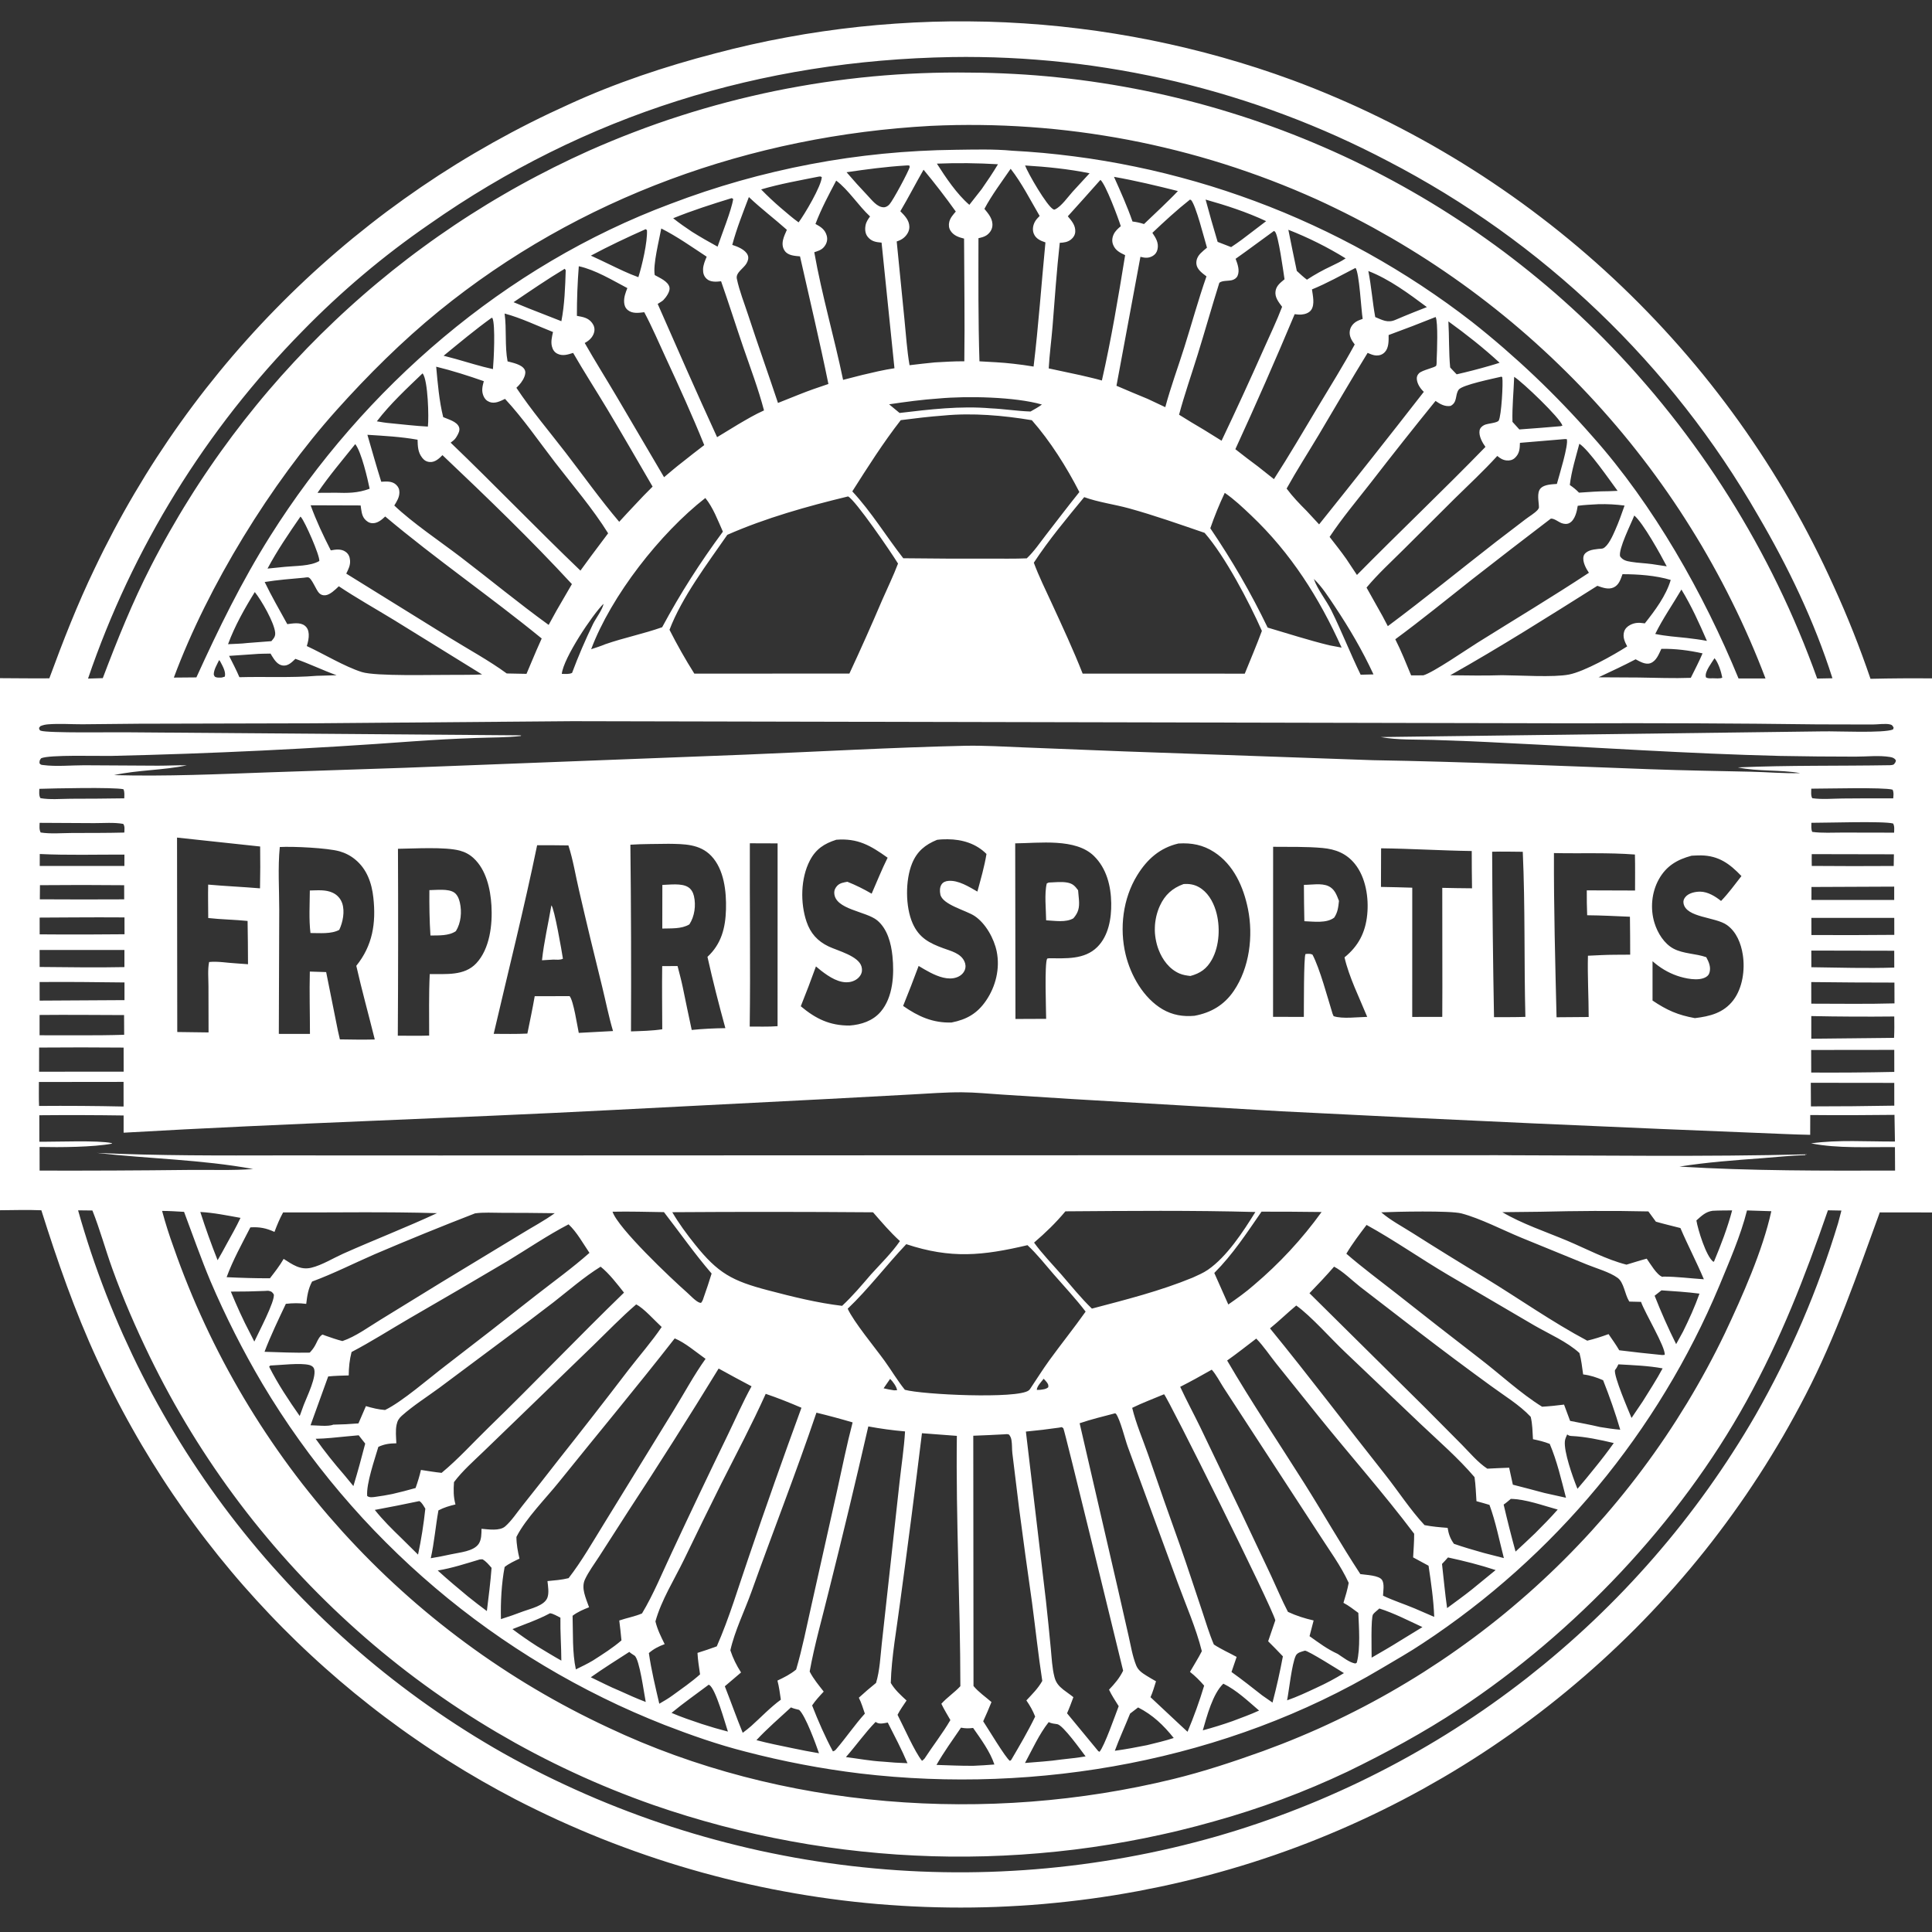 <svg width="60" height="60" viewBox="0 0 60 60" fill="none" xmlns="http://www.w3.org/2000/svg">
<rect x="0" y="0" width="60" height="60" fill="#333333" stroke="none"/>
<g clip-path="url(#clip0_21_143)">
<path d="M0 21.061C0.51 21.063 1.022 21.071 1.532 21.066C1.96 19.904 2.404 18.763 2.943 17.648C3.037 17.45 3.133 17.253 3.231 17.058C3.33 16.862 3.43 16.668 3.533 16.474C3.635 16.281 3.74 16.088 3.847 15.897C3.954 15.706 4.063 15.516 4.174 15.328C4.285 15.139 4.398 14.952 4.513 14.765C4.628 14.579 4.745 14.394 4.864 14.211C4.984 14.027 5.105 13.845 5.228 13.664C5.351 13.483 5.477 13.303 5.604 13.125C5.731 12.947 5.86 12.77 5.991 12.595C6.122 12.419 6.255 12.246 6.39 12.073C6.525 11.901 6.662 11.73 6.801 11.56C6.939 11.391 7.08 11.223 7.222 11.057C7.364 10.891 7.509 10.726 7.655 10.563C7.801 10.4 7.948 10.238 8.098 10.078C8.248 9.918 8.399 9.76 8.552 9.604C8.705 9.447 8.86 9.292 9.016 9.139C9.172 8.986 9.331 8.835 9.49 8.685C9.65 8.535 9.812 8.387 9.975 8.241C10.138 8.095 10.302 7.951 10.469 7.808C10.635 7.666 10.802 7.525 10.972 7.386C11.141 7.248 11.312 7.111 11.484 6.976C11.656 6.841 11.83 6.707 12.005 6.576C12.181 6.445 12.357 6.316 12.536 6.188C12.714 6.061 12.893 5.936 13.074 5.812C13.255 5.689 13.437 5.568 13.62 5.448C13.804 5.329 13.989 5.212 14.175 5.096C14.361 4.981 14.548 4.868 14.737 4.757C14.926 4.646 15.116 4.537 15.306 4.43C15.498 4.323 15.69 4.218 15.883 4.115C16.076 4.012 16.271 3.912 16.466 3.813C16.662 3.715 16.858 3.618 17.056 3.524C17.254 3.43 17.452 3.338 17.652 3.248C19.107 2.578 20.654 2.063 22.203 1.66C22.386 1.611 22.57 1.564 22.755 1.519C22.939 1.474 23.124 1.431 23.309 1.389C23.495 1.347 23.68 1.308 23.866 1.269C24.052 1.231 24.239 1.195 24.425 1.161C24.612 1.126 24.799 1.093 24.986 1.062C25.174 1.031 25.361 1.002 25.549 0.975C25.737 0.947 25.925 0.922 26.114 0.898C26.302 0.874 26.491 0.852 26.679 0.832C26.868 0.812 27.057 0.793 27.246 0.777C27.435 0.76 27.625 0.746 27.814 0.733C28.003 0.72 28.193 0.708 28.383 0.699C28.572 0.69 28.762 0.682 28.952 0.676C29.142 0.671 29.331 0.667 29.521 0.664C29.711 0.662 29.901 0.662 30.091 0.664C30.281 0.665 30.471 0.668 30.66 0.673C30.85 0.679 31.04 0.685 31.23 0.694C31.419 0.703 31.609 0.713 31.798 0.726C31.988 0.738 32.177 0.752 32.366 0.768C32.556 0.784 32.745 0.802 32.933 0.821C33.122 0.841 33.311 0.862 33.499 0.886C33.688 0.909 33.876 0.934 34.064 0.96C34.252 0.987 34.44 1.016 34.627 1.046C34.815 1.076 35.002 1.108 35.188 1.142C35.375 1.176 35.562 1.212 35.748 1.249C35.934 1.287 36.12 1.326 36.305 1.367C36.491 1.408 36.676 1.451 36.86 1.495C37.045 1.54 37.229 1.586 37.413 1.634C37.596 1.682 37.779 1.732 37.962 1.783C38.145 1.835 38.327 1.888 38.509 1.943C38.691 1.998 38.872 2.055 39.053 2.113C39.233 2.172 39.413 2.232 39.593 2.294C39.772 2.356 39.951 2.419 40.129 2.485C40.36 2.57 40.59 2.659 40.819 2.75C41.047 2.842 41.275 2.936 41.501 3.033C41.727 3.13 41.952 3.23 42.176 3.332C42.4 3.435 42.622 3.54 42.843 3.649C43.065 3.757 43.285 3.868 43.503 3.981C43.721 4.095 43.938 4.211 44.154 4.33C44.37 4.449 44.584 4.57 44.796 4.695C45.009 4.819 45.22 4.946 45.429 5.075C45.639 5.205 45.846 5.337 46.053 5.471C46.259 5.606 46.463 5.743 46.666 5.883C46.869 6.022 47.07 6.165 47.269 6.309C47.468 6.454 47.666 6.601 47.861 6.751C48.057 6.9 48.251 7.052 48.442 7.206C48.634 7.361 48.824 7.517 49.012 7.676C49.2 7.835 49.386 7.997 49.57 8.16C49.754 8.324 49.936 8.49 50.116 8.658C50.296 8.826 50.473 8.997 50.649 9.169C50.825 9.342 50.998 9.516 51.169 9.693C51.341 9.87 51.51 10.049 51.677 10.23C51.844 10.411 52.008 10.594 52.171 10.779C52.333 10.964 52.493 11.151 52.651 11.34C52.809 11.529 52.964 11.72 53.117 11.913C53.27 12.106 53.42 12.301 53.569 12.498C53.717 12.694 53.862 12.893 54.006 13.093C54.149 13.293 54.29 13.495 54.428 13.699C54.566 13.903 54.702 14.108 54.835 14.315C54.968 14.522 55.099 14.731 55.227 14.941C55.355 15.152 55.48 15.363 55.603 15.577C55.726 15.79 55.846 16.005 55.964 16.221C56.081 16.438 56.196 16.656 56.308 16.875C56.42 17.094 56.529 17.315 56.636 17.537C56.742 17.759 56.846 17.982 56.947 18.206C57.374 19.137 57.76 20.111 58.09 21.081C58.727 21.066 59.363 21.062 60 21.068V37.654L58.378 37.652C57.674 39.582 57.02 41.496 56.071 43.328C55.961 43.541 55.848 43.754 55.732 43.965C55.617 44.175 55.499 44.385 55.379 44.593C55.258 44.8 55.135 45.007 55.009 45.212C54.884 45.417 54.756 45.62 54.625 45.822C54.494 46.023 54.361 46.224 54.226 46.422C54.09 46.62 53.953 46.817 53.812 47.012C53.672 47.207 53.529 47.401 53.384 47.592C53.239 47.784 53.092 47.974 52.942 48.162C52.792 48.35 52.64 48.536 52.486 48.72C52.331 48.904 52.175 49.086 52.016 49.267C51.857 49.447 51.696 49.626 51.533 49.802C51.37 49.978 51.205 50.153 51.037 50.325C50.87 50.498 50.7 50.668 50.528 50.836C50.357 51.004 50.183 51.17 50.007 51.334C49.832 51.498 49.654 51.66 49.474 51.819C49.295 51.979 49.113 52.136 48.929 52.291C48.746 52.447 48.56 52.599 48.373 52.75C48.186 52.901 47.997 53.049 47.806 53.195C47.615 53.341 47.422 53.484 47.228 53.625C47.033 53.767 46.837 53.905 46.639 54.041C46.441 54.178 46.242 54.312 46.041 54.443C45.839 54.575 45.636 54.704 45.432 54.83C45.228 54.957 45.022 55.081 44.815 55.202C44.607 55.323 44.398 55.442 44.188 55.559C43.978 55.675 43.766 55.788 43.553 55.9C43.34 56.011 43.125 56.119 42.91 56.225C42.694 56.331 42.477 56.434 42.259 56.534C42.04 56.635 41.821 56.733 41.6 56.828C41.379 56.923 41.158 57.015 40.935 57.105C40.712 57.195 40.488 57.282 40.263 57.366C40.037 57.45 39.811 57.531 39.584 57.61C39.357 57.688 39.129 57.764 38.9 57.837C38.666 57.911 38.431 57.983 38.195 58.051C37.959 58.12 37.722 58.185 37.485 58.248C37.247 58.31 37.009 58.37 36.77 58.427C36.531 58.484 36.291 58.538 36.051 58.589C35.81 58.639 35.57 58.687 35.328 58.733C35.087 58.778 34.844 58.819 34.602 58.859C34.359 58.898 34.116 58.934 33.873 58.967C33.63 59 33.386 59.03 33.142 59.057C32.898 59.084 32.653 59.108 32.408 59.13C32.163 59.151 31.919 59.169 31.673 59.184C31.428 59.199 31.183 59.211 30.937 59.221C30.692 59.23 30.446 59.236 30.201 59.239C29.955 59.242 29.709 59.242 29.464 59.239C29.218 59.236 28.972 59.23 28.727 59.221C28.481 59.212 28.236 59.2 27.991 59.185C27.746 59.17 27.501 59.152 27.256 59.132C27.011 59.111 26.767 59.087 26.522 59.06C26.278 59.033 26.034 59.003 25.791 58.97C25.547 58.937 25.305 58.901 25.062 58.862C24.819 58.823 24.577 58.781 24.336 58.736C24.094 58.692 23.853 58.644 23.613 58.593C23.372 58.542 23.133 58.489 22.894 58.432C22.655 58.375 22.416 58.316 22.179 58.253C21.941 58.191 21.704 58.126 21.468 58.057C21.232 57.989 20.997 57.918 20.763 57.844C20.529 57.77 20.295 57.693 20.063 57.613C19.831 57.533 19.599 57.451 19.369 57.365C19.139 57.28 18.909 57.192 18.681 57.101C18.453 57.01 18.226 56.916 18 56.819C17.774 56.722 17.55 56.623 17.326 56.521C17.103 56.419 16.881 56.314 16.66 56.206C16.439 56.099 16.219 55.989 16.001 55.876C15.824 55.783 15.648 55.689 15.472 55.593C15.297 55.497 15.123 55.4 14.949 55.3C14.776 55.2 14.604 55.099 14.432 54.996C14.261 54.893 14.091 54.788 13.922 54.681C13.753 54.575 13.585 54.466 13.418 54.356C13.251 54.246 13.085 54.134 12.921 54.02C12.756 53.907 12.593 53.792 12.431 53.675C12.269 53.558 12.108 53.439 11.948 53.319C11.788 53.199 11.63 53.077 11.473 52.953C11.316 52.83 11.16 52.705 11.005 52.578C10.851 52.451 10.697 52.323 10.545 52.193C10.393 52.063 10.243 51.932 10.094 51.799C9.944 51.666 9.796 51.531 9.65 51.395C9.503 51.259 9.358 51.122 9.215 50.983C9.071 50.844 8.929 50.703 8.788 50.561C8.648 50.419 8.508 50.276 8.371 50.131C8.233 49.986 8.097 49.84 7.962 49.692C7.827 49.544 7.694 49.395 7.562 49.245C7.43 49.095 7.3 48.943 7.172 48.79C7.043 48.637 6.916 48.482 6.791 48.327C6.666 48.171 6.542 48.014 6.42 47.855C6.298 47.697 6.177 47.538 6.059 47.377C5.94 47.216 5.823 47.054 5.707 46.891C5.592 46.728 5.478 46.563 5.366 46.398C5.254 46.232 5.143 46.066 5.035 45.898C4.926 45.73 4.819 45.561 4.714 45.391C4.609 45.221 4.506 45.05 4.404 44.878C4.302 44.706 4.203 44.532 4.105 44.358C4.007 44.184 3.91 44.009 3.816 43.833C3.721 43.657 3.629 43.479 3.538 43.301C3.447 43.123 3.358 42.944 3.271 42.764C3.184 42.584 3.099 42.403 3.016 42.222C2.322 40.72 1.781 39.161 1.284 37.586C0.857 37.568 0.427 37.582 0 37.585V21.061ZM40.783 17.958L40.802 17.979C40.916 18.311 41.188 18.638 41.346 18.957C41.67 19.613 41.935 20.295 42.256 20.954L42.655 20.944C42.305 20.191 41.912 19.522 41.451 18.829C41.258 18.54 41.054 18.218 40.802 17.979L40.783 17.958ZM3.003 35.805C4.931 35.894 6.846 35.886 8.774 35.882L13.674 35.884L30.026 35.878L46.512 35.876C49.711 35.881 52.914 35.929 56.113 35.849L56.097 35.86L56.05 35.843L56.075 35.872C55.633 35.884 55.186 35.934 54.745 35.967C53.882 36.031 53.013 36.093 52.157 36.23C54.381 36.365 56.626 36.359 58.853 36.353L58.849 35.625C57.999 35.616 57.078 35.672 56.244 35.508C57.091 35.39 57.992 35.456 58.849 35.451L58.835 34.623C57.963 34.634 57.091 34.636 56.219 34.628L56.217 35.243C55.962 35.238 55.707 35.23 55.452 35.219C50.233 35.013 45.015 34.778 39.798 34.512L33.271 34.13L31.119 33.993C30.706 33.966 30.288 33.924 29.875 33.922C29.357 33.919 28.834 33.962 28.316 33.989L25.737 34.128L19.102 34.468C14.016 34.734 8.922 34.883 3.839 35.177L3.839 34.642C2.966 34.629 2.093 34.627 1.221 34.635L1.222 35.457C1.729 35.464 3.061 35.407 3.467 35.5L3.482 35.516C2.911 35.627 1.843 35.634 1.229 35.62L1.23 36.354C2.779 36.358 4.328 36.351 5.877 36.333C6.535 36.325 7.206 36.355 7.862 36.305C6.253 36.009 4.624 35.989 3.003 35.805ZM29.556 1.772C23.641 1.874 18.179 3.563 13.328 6.966C12.973 7.21 12.625 7.463 12.283 7.723C11.941 7.984 11.606 8.253 11.277 8.531C10.948 8.808 10.627 9.093 10.312 9.386C9.997 9.679 9.689 9.98 9.389 10.288C9.202 10.478 9.018 10.67 8.837 10.865C8.656 11.06 8.477 11.258 8.301 11.457C8.125 11.658 7.952 11.86 7.782 12.065C7.612 12.27 7.445 12.477 7.28 12.686C7.116 12.896 6.955 13.107 6.796 13.322C6.638 13.536 6.482 13.752 6.33 13.97C6.178 14.189 6.029 14.409 5.882 14.632C5.736 14.854 5.593 15.079 5.453 15.306C5.314 15.532 5.177 15.761 5.043 15.991C4.91 16.222 4.78 16.454 4.653 16.688C4.526 16.922 4.403 17.158 4.282 17.395C4.162 17.633 4.045 17.872 3.931 18.113C3.818 18.354 3.708 18.596 3.601 18.84C3.494 19.084 3.391 19.33 3.291 19.577C3.191 19.823 3.095 20.072 3.002 20.321C2.909 20.571 2.819 20.822 2.734 21.074L3.192 21.06C3.641 19.876 4.112 18.704 4.691 17.576C4.781 17.399 4.874 17.223 4.969 17.048C5.063 16.873 5.16 16.699 5.258 16.526C5.356 16.353 5.456 16.181 5.558 16.01C5.66 15.839 5.763 15.669 5.869 15.501C5.974 15.332 6.081 15.164 6.19 14.998C6.299 14.832 6.41 14.666 6.523 14.502C6.635 14.338 6.749 14.175 6.865 14.014C6.981 13.852 7.099 13.691 7.218 13.532C7.337 13.373 7.458 13.215 7.581 13.058C7.703 12.902 7.828 12.746 7.954 12.592C8.079 12.438 8.207 12.286 8.336 12.134C8.465 11.983 8.596 11.833 8.728 11.684C8.86 11.536 8.994 11.389 9.13 11.243C9.265 11.097 9.402 10.953 9.54 10.81C9.679 10.667 9.819 10.526 9.96 10.386C10.102 10.246 10.245 10.107 10.389 9.971C10.533 9.834 10.679 9.698 10.826 9.565C10.973 9.431 11.122 9.299 11.272 9.168C11.422 9.037 11.573 8.908 11.726 8.781C11.879 8.653 12.033 8.527 12.188 8.403C12.344 8.279 12.5 8.156 12.658 8.035C12.816 7.914 12.975 7.795 13.136 7.678C13.296 7.56 13.458 7.444 13.621 7.33C13.784 7.216 13.948 7.104 14.113 6.993C14.279 6.882 14.445 6.773 14.613 6.666C14.78 6.559 14.949 6.454 15.119 6.35C15.289 6.246 15.46 6.145 15.632 6.045C15.803 5.945 15.976 5.846 16.151 5.75C16.325 5.654 16.5 5.559 16.676 5.467C16.852 5.374 17.029 5.283 17.207 5.194C17.385 5.105 17.564 5.018 17.743 4.933C17.923 4.848 18.104 4.765 18.285 4.683C18.517 4.58 18.751 4.48 18.985 4.383C19.22 4.286 19.456 4.192 19.693 4.102C19.93 4.011 20.168 3.924 20.408 3.839C20.647 3.755 20.888 3.674 21.13 3.597C21.371 3.519 21.614 3.445 21.858 3.374C22.102 3.303 22.346 3.235 22.592 3.171C22.837 3.106 23.084 3.045 23.331 2.988C23.578 2.93 23.826 2.875 24.075 2.824C24.324 2.773 24.573 2.726 24.823 2.682C25.073 2.637 25.323 2.597 25.575 2.559C25.826 2.522 26.077 2.488 26.329 2.457C26.581 2.426 26.834 2.399 27.086 2.375C27.339 2.352 27.592 2.331 27.845 2.314C28.099 2.298 28.352 2.284 28.606 2.274C28.86 2.264 29.113 2.257 29.367 2.254C29.621 2.251 29.875 2.251 30.129 2.255C30.357 2.256 30.585 2.26 30.812 2.267C31.04 2.274 31.268 2.284 31.496 2.296C31.723 2.308 31.951 2.323 32.178 2.341C32.405 2.359 32.632 2.38 32.859 2.404C33.086 2.427 33.312 2.453 33.538 2.482C33.764 2.511 33.99 2.543 34.215 2.578C34.441 2.612 34.665 2.65 34.89 2.69C35.114 2.73 35.338 2.773 35.561 2.818C35.785 2.864 36.008 2.912 36.23 2.963C36.452 3.014 36.673 3.068 36.894 3.125C37.115 3.181 37.335 3.24 37.554 3.302C37.774 3.364 37.992 3.428 38.21 3.496C38.428 3.563 38.645 3.633 38.861 3.705C39.077 3.778 39.292 3.853 39.507 3.931C39.721 4.008 39.934 4.089 40.147 4.172C40.359 4.255 40.57 4.34 40.78 4.429C40.99 4.517 41.2 4.608 41.408 4.701C41.616 4.794 41.822 4.89 42.028 4.988C42.234 5.087 42.438 5.188 42.641 5.291C42.844 5.395 43.046 5.5 43.247 5.609C43.447 5.717 43.647 5.828 43.844 5.941C44.042 6.054 44.239 6.17 44.434 6.288C44.629 6.406 44.822 6.526 45.014 6.649C45.206 6.772 45.397 6.897 45.586 7.024C45.775 7.152 45.962 7.281 46.148 7.414C46.334 7.546 46.518 7.68 46.701 7.816C46.883 7.953 47.064 8.092 47.243 8.233C47.422 8.374 47.6 8.517 47.775 8.662C47.951 8.807 48.125 8.955 48.297 9.104C48.469 9.254 48.639 9.406 48.807 9.559C48.976 9.713 49.142 9.869 49.306 10.027C49.471 10.184 49.633 10.344 49.794 10.506C49.978 10.693 50.16 10.882 50.339 11.073C50.518 11.264 50.694 11.458 50.868 11.655C51.041 11.851 51.212 12.05 51.381 12.25C51.549 12.451 51.714 12.655 51.877 12.86C52.04 13.065 52.2 13.273 52.357 13.483C52.514 13.693 52.668 13.905 52.819 14.118C52.971 14.332 53.119 14.549 53.265 14.767C53.41 14.985 53.553 15.205 53.692 15.427C53.831 15.648 53.968 15.872 54.101 16.098C54.234 16.323 54.365 16.551 54.492 16.78C54.619 17.009 54.743 17.24 54.864 17.473C54.985 17.705 55.102 17.939 55.217 18.175C55.331 18.411 55.443 18.648 55.551 18.887C55.659 19.126 55.763 19.366 55.865 19.608C55.966 19.849 56.065 20.092 56.159 20.337C56.254 20.581 56.346 20.826 56.434 21.073L56.908 21.064C56.346 19.293 55.536 17.611 54.599 16.011C54.515 15.865 54.43 15.72 54.344 15.576C54.257 15.432 54.17 15.288 54.081 15.146C53.992 15.003 53.902 14.861 53.811 14.72C53.719 14.579 53.627 14.439 53.533 14.299C53.439 14.16 53.344 14.021 53.248 13.884C53.151 13.746 53.053 13.609 52.955 13.473C52.856 13.337 52.756 13.202 52.655 13.068C52.553 12.934 52.451 12.8 52.347 12.668C52.244 12.536 52.139 12.404 52.033 12.274C51.927 12.143 51.82 12.014 51.712 11.885C51.604 11.757 51.494 11.629 51.384 11.503C51.273 11.376 51.161 11.25 51.049 11.126C50.936 11.001 50.822 10.878 50.707 10.755C50.592 10.633 50.476 10.511 50.359 10.39C50.242 10.27 50.123 10.151 50.004 10.032C49.885 9.914 49.764 9.797 49.643 9.68C49.522 9.564 49.399 9.449 49.276 9.335C49.152 9.221 49.028 9.108 48.903 8.996C48.777 8.884 48.651 8.774 48.523 8.664C48.396 8.554 48.267 8.446 48.138 8.339C48.008 8.232 47.878 8.125 47.747 8.02C47.616 7.916 47.483 7.812 47.35 7.709C47.217 7.607 47.083 7.505 46.948 7.405C46.813 7.305 46.677 7.206 46.541 7.108C46.404 7.011 46.266 6.914 46.128 6.819C45.989 6.723 45.85 6.629 45.71 6.537C45.57 6.444 45.429 6.352 45.287 6.262C45.145 6.172 45.003 6.083 44.86 5.995C44.716 5.907 44.572 5.821 44.427 5.736C44.282 5.65 44.137 5.567 43.99 5.484C43.844 5.401 43.697 5.32 43.549 5.24C43.401 5.16 43.253 5.082 43.103 5.004C42.844 4.868 42.582 4.735 42.319 4.607C42.055 4.479 41.789 4.354 41.522 4.234C41.254 4.114 40.985 3.999 40.714 3.887C40.443 3.775 40.17 3.668 39.895 3.565C39.621 3.462 39.345 3.363 39.067 3.268C38.79 3.174 38.511 3.084 38.23 2.998C37.95 2.912 37.668 2.831 37.385 2.754C37.102 2.677 36.818 2.605 36.533 2.536C36.248 2.468 35.961 2.405 35.674 2.346C35.387 2.287 35.099 2.232 34.81 2.182C34.521 2.132 34.231 2.086 33.941 2.045C33.651 2.004 33.36 1.968 33.068 1.936C32.777 1.904 32.485 1.876 32.193 1.854C31.9 1.831 31.608 1.812 31.315 1.799C31.022 1.785 30.729 1.776 30.436 1.772C30.142 1.767 29.849 1.767 29.556 1.772ZM28.907 3.909C23.337 4.212 17.976 6.126 13.629 9.663C12.494 10.587 11.423 11.652 10.449 12.74C8.417 15.008 6.457 18.194 5.399 21.043L6.099 21.037C6.791 19.519 7.503 18.059 8.393 16.646C11.3 12.031 15.685 8.248 20.82 6.332C21.173 6.197 21.529 6.07 21.887 5.951C22.246 5.832 22.607 5.721 22.97 5.618C23.334 5.515 23.699 5.42 24.067 5.334C24.435 5.247 24.804 5.168 25.175 5.098C25.547 5.027 25.919 4.965 26.293 4.911C26.667 4.858 27.042 4.812 27.418 4.775C27.794 4.738 28.171 4.709 28.548 4.689C28.925 4.668 29.303 4.656 29.681 4.652C30.257 4.645 30.855 4.626 31.428 4.68C31.589 4.688 31.75 4.698 31.911 4.71C32.072 4.722 32.232 4.735 32.393 4.749C32.553 4.764 32.714 4.78 32.874 4.798C33.034 4.816 33.194 4.835 33.354 4.856C33.514 4.876 33.674 4.899 33.833 4.922C33.992 4.946 34.152 4.971 34.311 4.998C34.47 5.025 34.628 5.053 34.787 5.083C34.945 5.113 35.103 5.144 35.261 5.177C35.419 5.209 35.576 5.244 35.734 5.279C35.891 5.315 36.048 5.352 36.204 5.391C36.361 5.43 36.517 5.47 36.672 5.512C36.828 5.553 36.983 5.596 37.138 5.641C37.293 5.686 37.448 5.732 37.602 5.779C37.756 5.827 37.909 5.876 38.062 5.926C38.215 5.977 38.368 6.028 38.52 6.082C38.672 6.135 38.824 6.19 38.975 6.246C39.126 6.302 39.277 6.36 39.427 6.419C39.577 6.478 39.726 6.539 39.875 6.6C40.024 6.662 40.172 6.726 40.319 6.79C40.467 6.855 40.614 6.921 40.761 6.989C40.907 7.056 41.053 7.125 41.198 7.195C41.343 7.265 41.487 7.337 41.631 7.41C41.775 7.483 41.918 7.557 42.06 7.633C42.202 7.709 42.344 7.786 42.485 7.864C42.626 7.942 42.766 8.022 42.905 8.103C43.044 8.184 43.183 8.266 43.321 8.35C43.459 8.434 43.596 8.519 43.732 8.605C43.868 8.691 44.003 8.779 44.138 8.867C44.272 8.956 44.406 9.046 44.539 9.138C44.672 9.229 44.804 9.321 44.935 9.415C45.066 9.509 45.196 9.604 45.325 9.7C45.455 9.797 45.583 9.894 45.71 9.993C46.049 10.26 46.381 10.535 46.707 10.818C47.033 11.101 47.353 11.391 47.665 11.688C47.978 11.985 48.284 12.29 48.582 12.601C48.881 12.912 49.172 13.23 49.457 13.555C51.352 15.681 52.915 18.448 53.992 21.071L54.829 21.07C54.752 20.866 54.672 20.664 54.59 20.462C54.507 20.26 54.423 20.059 54.336 19.86C54.248 19.66 54.159 19.461 54.067 19.264C53.975 19.066 53.88 18.87 53.783 18.675C53.687 18.48 53.587 18.286 53.486 18.093C53.384 17.9 53.28 17.709 53.174 17.518C53.068 17.328 52.959 17.139 52.849 16.951C52.738 16.764 52.625 16.578 52.509 16.393C52.394 16.208 52.276 16.024 52.157 15.842C52.037 15.66 51.915 15.48 51.791 15.301C51.666 15.122 51.54 14.944 51.411 14.768C51.283 14.592 51.152 14.418 51.019 14.245C50.886 14.073 50.752 13.902 50.615 13.732C50.478 13.563 50.339 13.395 50.198 13.229C50.056 13.063 49.913 12.898 49.768 12.736C49.623 12.573 49.476 12.412 49.327 12.253C49.178 12.094 49.027 11.937 48.875 11.782C48.722 11.627 48.567 11.473 48.41 11.322C48.254 11.17 48.096 11.02 47.935 10.873C47.775 10.725 47.613 10.579 47.449 10.435C47.286 10.292 47.12 10.15 46.953 10.01C46.786 9.871 46.617 9.733 46.446 9.597C46.276 9.462 46.103 9.328 45.93 9.197C45.756 9.065 45.581 8.936 45.404 8.809C45.227 8.682 45.048 8.557 44.868 8.434C44.688 8.311 44.507 8.191 44.324 8.072C44.141 7.954 43.956 7.838 43.77 7.724C43.585 7.61 43.398 7.499 43.209 7.389C43.02 7.28 42.831 7.173 42.64 7.068C42.448 6.964 42.256 6.861 42.062 6.761C41.869 6.661 41.674 6.564 41.478 6.469C41.282 6.373 41.085 6.28 40.887 6.19C40.653 6.085 40.418 5.983 40.181 5.884C39.944 5.786 39.706 5.691 39.466 5.599C39.227 5.508 38.986 5.42 38.744 5.336C38.502 5.251 38.258 5.17 38.014 5.093C37.769 5.016 37.523 4.942 37.277 4.872C37.03 4.802 36.782 4.736 36.534 4.673C36.285 4.611 36.036 4.552 35.785 4.496C35.535 4.441 35.284 4.389 35.032 4.341C34.78 4.293 34.527 4.249 34.274 4.209C34.021 4.168 33.767 4.131 33.513 4.098C33.258 4.065 33.004 4.036 32.749 4.01C32.493 3.985 32.238 3.963 31.982 3.945C31.726 3.927 31.47 3.913 31.214 3.902C30.958 3.891 30.701 3.885 30.445 3.882C30.189 3.879 29.932 3.88 29.676 3.884C29.419 3.889 29.163 3.897 28.907 3.909ZM29.096 5.082C29.372 5.514 29.715 6.027 30.104 6.361C30.233 6.199 30.36 6.037 30.486 5.874C30.663 5.621 30.834 5.367 30.993 5.101C30.361 5.063 29.729 5.057 29.096 5.082ZM28.126 5.14C27.508 5.178 26.903 5.259 26.291 5.349C26.503 5.597 26.721 5.839 26.946 6.075C27.075 6.21 27.232 6.428 27.434 6.437C27.511 6.441 27.574 6.4 27.623 6.346C27.733 6.225 28.205 5.347 28.252 5.188L28.24 5.14C28.2 5.137 28.166 5.134 28.126 5.14ZM31.835 5.139C31.922 5.379 32.516 6.405 32.713 6.501C32.741 6.515 32.742 6.513 32.773 6.499C32.96 6.41 33.166 6.116 33.309 5.956L33.838 5.381C33.181 5.247 32.504 5.18 31.835 5.139ZM31.387 5.242C31.11 5.646 30.802 6.054 30.572 6.486C30.701 6.642 30.845 6.811 30.818 7.029C30.804 7.144 30.729 7.246 30.635 7.309C30.56 7.358 30.473 7.378 30.387 7.397C30.386 8.668 30.377 9.952 30.418 11.221C30.77 11.242 31.124 11.255 31.474 11.297C31.684 11.321 31.891 11.348 32.099 11.384C32.253 10.103 32.342 8.812 32.467 7.528C32.321 7.48 32.172 7.416 32.108 7.264C32.057 7.145 32.076 7.013 32.133 6.899C32.17 6.825 32.23 6.765 32.287 6.706C32.004 6.222 31.731 5.682 31.387 5.242ZM28.682 5.271C28.436 5.697 28.212 6.137 27.961 6.56C28.096 6.697 28.236 6.835 28.241 7.04C28.244 7.172 28.174 7.29 28.078 7.376C28.009 7.437 27.934 7.47 27.848 7.499L28.089 9.925C28.137 10.395 28.166 10.878 28.247 11.342C28.507 11.31 28.768 11.281 29.029 11.255C29.335 11.239 29.642 11.216 29.948 11.221C29.965 9.95 29.944 8.681 29.94 7.41C29.774 7.369 29.616 7.317 29.519 7.165C29.466 7.081 29.457 6.983 29.481 6.888C29.511 6.765 29.602 6.664 29.683 6.57C29.365 6.125 29.032 5.692 28.682 5.271ZM25.42 5.486C24.831 5.604 24.214 5.712 23.638 5.883C23.832 6.083 24.034 6.273 24.245 6.454C24.428 6.607 24.607 6.768 24.801 6.906C24.977 6.676 25.517 5.765 25.521 5.497C25.456 5.474 25.49 5.478 25.42 5.486ZM34.596 5.492C34.801 5.949 35.006 6.406 35.171 6.879C35.296 6.894 35.408 6.919 35.528 6.958L36.084 6.429C36.25 6.265 36.423 6.104 36.581 5.933C35.921 5.768 35.266 5.61 34.596 5.492ZM34.175 5.586C33.839 5.965 33.502 6.342 33.162 6.717C33.282 6.861 33.404 6.997 33.393 7.198C33.387 7.295 33.338 7.376 33.263 7.436C33.158 7.521 33.043 7.534 32.912 7.541C32.815 8.407 32.757 9.279 32.687 10.147C32.652 10.578 32.592 11.011 32.569 11.441L33.553 11.652C33.775 11.706 34.001 11.753 34.22 11.817C34.511 10.541 34.732 9.218 34.942 7.924C34.78 7.847 34.639 7.778 34.569 7.601C34.526 7.492 34.538 7.378 34.588 7.274C34.636 7.173 34.723 7.095 34.807 7.025C34.727 6.768 34.338 5.723 34.175 5.586ZM25.969 5.609C25.737 6.048 25.502 6.489 25.325 6.955C25.488 7.042 25.621 7.128 25.674 7.316C25.703 7.417 25.688 7.516 25.635 7.606C25.567 7.723 25.478 7.77 25.355 7.811C25.341 7.816 25.327 7.821 25.313 7.825C25.305 7.828 25.296 7.83 25.288 7.833C25.524 9.168 25.908 10.471 26.183 11.797L26.773 11.646C27.107 11.567 27.439 11.487 27.778 11.436L27.378 7.535C27.203 7.52 27.063 7.499 26.947 7.354C26.866 7.253 26.857 7.118 26.881 6.995C26.901 6.891 26.959 6.806 27.02 6.722C26.658 6.387 26.352 5.896 25.969 5.609ZM23.257 6.12C23.072 6.609 22.876 7.099 22.741 7.605C22.902 7.656 23.148 7.752 23.221 7.922C23.259 8.009 23.228 8.105 23.183 8.182C23.09 8.34 22.844 8.466 22.883 8.655C22.961 9.033 23.116 9.416 23.235 9.783C23.534 10.697 23.857 11.602 24.161 12.514L24.807 12.256C25.11 12.134 25.417 12.028 25.727 11.925C25.457 10.602 25.142 9.28 24.845 7.962C24.688 7.947 24.482 7.939 24.378 7.8C24.299 7.695 24.29 7.575 24.318 7.45C24.342 7.343 24.394 7.237 24.437 7.137C24.051 6.793 23.63 6.475 23.257 6.12ZM22.72 6.154C22.11 6.342 21.497 6.537 20.906 6.778C21.095 6.928 21.288 7.064 21.489 7.197C21.75 7.361 22.015 7.512 22.285 7.66C22.411 7.284 22.717 6.529 22.77 6.181C22.754 6.171 22.739 6.156 22.72 6.154ZM36.954 6.2C36.546 6.522 36.165 6.874 35.788 7.231C35.896 7.391 35.992 7.542 35.947 7.743C35.929 7.829 35.882 7.898 35.807 7.944C35.676 8.024 35.56 8.013 35.417 7.976L34.673 11.98C34.995 12.119 35.319 12.255 35.643 12.388L36.189 12.645C36.358 12.015 36.586 11.401 36.782 10.779C37.012 10.05 37.215 9.304 37.468 8.583C37.343 8.488 37.172 8.369 37.155 8.197C37.143 8.067 37.197 7.958 37.286 7.866C37.346 7.804 37.417 7.747 37.484 7.692C37.401 7.419 37.138 6.363 36.987 6.209L36.954 6.2ZM37.441 6.198C37.559 6.638 37.684 7.076 37.815 7.512L38.234 7.674C38.459 7.527 38.671 7.368 38.883 7.202L39.321 6.868C38.715 6.584 38.084 6.379 37.441 6.198ZM20.052 7.117C19.474 7.374 18.908 7.641 18.35 7.939C18.538 8.025 18.724 8.113 18.91 8.203C19.21 8.347 19.511 8.496 19.825 8.608C19.939 8.249 20.112 7.513 20.092 7.147L20.052 7.117ZM20.536 7.096C20.474 7.444 20.272 8.224 20.334 8.543C20.484 8.628 20.756 8.739 20.792 8.928C20.816 9.051 20.687 9.231 20.606 9.314C20.572 9.349 20.53 9.372 20.49 9.398C20.477 9.406 20.464 9.415 20.45 9.423C20.442 9.428 20.434 9.433 20.425 9.438C21.032 10.82 21.64 12.206 22.27 13.577C22.487 13.443 22.705 13.31 22.924 13.179C23.187 13.026 23.448 12.869 23.727 12.746C23.552 12.08 23.306 11.432 23.082 10.781C22.849 10.1 22.632 9.414 22.394 8.735C22.249 8.752 22.065 8.768 21.947 8.66C21.858 8.578 21.832 8.482 21.834 8.365C21.837 8.229 21.895 8.095 21.947 7.972C21.488 7.671 21.026 7.342 20.536 7.096ZM40.011 7.136C40.096 7.563 40.183 7.988 40.273 8.413C40.376 8.509 40.476 8.602 40.588 8.686C40.832 8.526 41.086 8.385 41.35 8.262C41.5 8.189 41.652 8.119 41.79 8.024C41.507 7.849 41.218 7.688 40.921 7.54C40.624 7.392 40.321 7.257 40.011 7.136ZM39.564 7.172C39.166 7.458 38.775 7.755 38.373 8.037C38.433 8.199 38.508 8.394 38.434 8.565C38.403 8.636 38.335 8.681 38.262 8.7C38.144 8.731 37.956 8.706 37.867 8.783C37.635 9.523 37.425 10.27 37.195 11.011C37.003 11.631 36.785 12.252 36.617 12.879C36.871 13.039 37.129 13.195 37.389 13.347L37.937 13.687C38.386 12.744 38.822 11.795 39.246 10.84C39.439 10.404 39.648 9.974 39.817 9.528C39.709 9.383 39.581 9.228 39.614 9.035C39.642 8.867 39.769 8.776 39.892 8.673C39.858 8.447 39.702 7.305 39.598 7.197C39.589 7.187 39.576 7.18 39.564 7.172ZM17.975 8.268C17.935 8.781 17.915 9.295 17.916 9.809C18.101 9.844 18.265 9.865 18.387 10.027C18.446 10.105 18.474 10.194 18.457 10.292C18.433 10.429 18.338 10.541 18.223 10.614C18.202 10.628 18.181 10.64 18.159 10.652C18.482 11.218 18.828 11.769 19.159 12.33L20.623 14.82C20.808 14.666 20.989 14.508 21.18 14.362C21.408 14.18 21.639 14 21.871 13.823C21.503 12.911 21.094 12.012 20.68 11.119C20.461 10.645 20.253 10.157 20.008 9.696C19.835 9.717 19.641 9.748 19.495 9.628C19.419 9.565 19.389 9.483 19.383 9.388C19.373 9.231 19.426 9.09 19.483 8.947C19.017 8.703 18.493 8.381 17.975 8.268ZM42.097 8.32C41.653 8.548 41.206 8.8 40.744 8.988C40.77 9.178 40.838 9.452 40.722 9.623C40.654 9.722 40.524 9.761 40.411 9.769C40.343 9.774 40.274 9.765 40.207 9.757C39.617 11.165 39.003 12.562 38.365 13.95C38.597 14.134 38.832 14.313 39.07 14.489L39.563 14.88C40.037 14.145 40.478 13.389 40.928 12.639C41.313 11.996 41.714 11.357 42.072 10.698C41.979 10.578 41.894 10.438 41.919 10.278C41.937 10.157 42.011 10.059 42.112 9.993C42.175 9.952 42.25 9.928 42.319 9.903C42.272 9.615 42.215 8.472 42.097 8.32ZM17.538 8.347C16.995 8.672 16.474 9.03 15.949 9.385L16.421 9.578L17.434 9.975C17.533 9.472 17.553 8.905 17.569 8.392L17.538 8.347ZM42.495 8.417C42.589 8.891 42.622 9.372 42.709 9.847C42.934 9.939 43.095 10.039 43.34 9.932C43.529 9.851 43.716 9.773 43.907 9.697L44.313 9.537C43.756 9.122 43.145 8.668 42.495 8.417ZM15.671 9.737C15.738 10.229 15.673 10.744 15.763 11.223C15.925 11.266 16.199 11.317 16.289 11.472C16.331 11.544 16.314 11.627 16.285 11.701C16.231 11.837 16.142 11.944 16.037 12.043C16.5 12.74 17.055 13.394 17.566 14.057C18.115 14.77 18.648 15.52 19.23 16.205C19.391 16.031 19.55 15.855 19.714 15.684C19.894 15.489 20.078 15.298 20.267 15.112C19.797 14.305 19.332 13.495 18.852 12.694C18.504 12.115 18.137 11.545 17.799 10.96C17.634 11.011 17.476 11.067 17.31 10.985C17.219 10.941 17.167 10.86 17.142 10.764C17.101 10.615 17.142 10.458 17.174 10.311C16.684 10.118 16.179 9.873 15.671 9.737ZM44.585 9.845C44.101 10.039 43.615 10.226 43.125 10.405C43.126 10.575 43.134 10.799 43.01 10.932C42.937 11.011 42.848 11.043 42.742 11.04C42.648 11.037 42.559 10.995 42.473 10.959C41.954 11.801 41.459 12.658 40.953 13.508C40.622 14.062 40.27 14.608 39.957 15.173C40.14 15.42 40.359 15.648 40.577 15.865L40.966 16.285C42.06 14.921 43.144 13.549 44.218 12.169C44.112 12.069 44.017 11.931 44.001 11.781C43.993 11.707 44.014 11.651 44.064 11.597C44.158 11.492 44.581 11.415 44.604 11.354C44.62 11.314 44.615 11.215 44.617 11.17C44.628 10.947 44.665 9.995 44.585 9.845ZM15.27 9.868C14.754 10.239 14.269 10.646 13.777 11.048L14.158 11.149C14.539 11.255 14.923 11.38 15.309 11.463C15.335 11.191 15.39 10.084 15.293 9.877L15.27 9.868ZM44.981 9.981C45.008 10.458 44.992 10.937 45.036 11.412C45.103 11.483 45.169 11.557 45.238 11.625C45.577 11.548 45.913 11.461 46.246 11.365C46.355 11.332 46.465 11.303 46.572 11.266C46.069 10.802 45.535 10.382 44.981 9.981ZM13.546 11.388C13.593 11.901 13.639 12.454 13.764 12.954C13.918 13.023 14.186 13.088 14.254 13.261C14.295 13.363 14.234 13.47 14.183 13.556C14.138 13.632 14.102 13.667 14.033 13.717C14.02 13.727 14.008 13.737 13.995 13.747C15.357 15.054 16.664 16.416 18.026 17.721L18.357 17.268L18.886 16.562C18.405 15.791 17.795 15.082 17.239 14.362C16.734 13.707 16.247 12.993 15.684 12.388C15.533 12.459 15.368 12.549 15.198 12.482C15.107 12.445 15.05 12.383 15.013 12.293C14.948 12.133 14.982 12 15.025 11.838C14.54 11.668 14.045 11.51 13.546 11.388ZM13.122 11.596C12.639 12.059 12.108 12.552 11.703 13.085C11.841 13.108 11.976 13.132 12.116 13.143C12.505 13.18 12.898 13.228 13.288 13.248C13.323 12.975 13.292 11.826 13.132 11.606C13.129 11.602 13.125 11.599 13.122 11.596ZM46.63 11.697C46.394 11.755 45.405 11.951 45.299 12.104C45.181 12.275 45.27 12.489 45.05 12.606C44.874 12.636 44.721 12.549 44.582 12.451C43.901 13.29 43.231 14.137 42.57 14.992C42.138 15.546 41.681 16.088 41.292 16.674C41.468 16.9 41.646 17.125 41.811 17.359L42.141 17.856C43.46 16.519 44.823 15.226 46.132 13.879C46.037 13.748 45.921 13.543 45.949 13.371C45.962 13.292 46.026 13.234 46.094 13.2C46.2 13.147 46.5 13.139 46.545 13.059C46.626 12.914 46.686 11.89 46.654 11.716L46.63 11.697ZM47.024 11.703C47.008 12.167 46.958 12.637 46.971 13.101L47.185 13.337C47.611 13.307 48.037 13.273 48.463 13.236L48.523 13.219C48.455 12.982 47.279 11.861 47.024 11.703ZM29.157 12.375C28.639 12.41 28.126 12.48 27.612 12.556L27.937 12.825C28.873 12.714 29.82 12.6 30.765 12.681C31.179 12.699 31.591 12.767 32.004 12.78C32.124 12.711 32.247 12.646 32.358 12.563C31.515 12.321 30.026 12.295 29.157 12.375ZM29.304 12.905C28.858 12.938 28.418 12.991 27.974 13.048C27.427 13.75 26.946 14.509 26.469 15.26C27.062 15.897 27.518 16.654 28.052 17.337C28.943 17.348 29.834 17.352 30.725 17.349C31.112 17.347 31.502 17.356 31.887 17.34C32.113 17.127 32.295 16.857 32.484 16.612C32.829 16.168 33.168 15.719 33.521 15.281C33.13 14.516 32.614 13.695 32.045 13.05C31.159 12.901 30.2 12.818 29.304 12.905ZM11.41 13.503C11.552 13.989 11.688 14.478 11.84 14.961C11.997 14.952 12.174 14.935 12.3 15.052C12.371 15.118 12.403 15.19 12.404 15.287C12.405 15.444 12.324 15.57 12.245 15.699C12.807 16.235 13.668 16.814 14.298 17.294C15.214 17.994 16.105 18.731 17.039 19.407L17.279 18.97L17.761 18.14C16.482 16.754 15.11 15.432 13.741 14.135C13.638 14.24 13.509 14.361 13.348 14.348C13.245 14.341 13.174 14.296 13.112 14.217C12.977 14.045 12.974 13.865 12.968 13.656C12.453 13.563 11.931 13.536 11.41 13.503ZM48.584 13.637L47.203 13.753C47.198 13.94 47.19 14.088 47.044 14.223C46.973 14.289 46.879 14.309 46.785 14.299C46.671 14.287 46.586 14.232 46.499 14.16C46.08 14.621 45.622 15.046 45.178 15.482L43.595 17.059C43.206 17.446 42.79 17.826 42.439 18.248L42.937 19.136L43.1 19.446C44.241 18.596 45.343 17.695 46.466 16.822L47.376 16.126C47.491 16.038 47.653 15.944 47.75 15.839C47.776 15.811 47.78 15.796 47.793 15.765C47.795 15.585 47.712 15.302 47.85 15.16C47.962 15.046 48.2 15.04 48.35 15.029C48.413 14.795 48.723 13.8 48.657 13.637H48.584ZM11.033 13.792C10.637 14.287 10.216 14.78 9.861 15.305C10.042 15.304 10.224 15.306 10.405 15.302C10.801 15.313 11.099 15.318 11.48 15.178C11.415 14.864 11.223 14.033 11.033 13.792ZM49.048 13.781C48.938 14.201 48.802 14.63 48.752 15.062C48.858 15.135 48.949 15.207 49.037 15.3C49.344 15.28 49.651 15.255 49.959 15.255L50.236 15.244C49.988 14.91 49.338 13.964 49.048 13.781ZM38.036 15.306C37.866 15.664 37.717 16.031 37.587 16.406C38.264 17.404 38.844 18.404 39.368 19.49C40.005 19.678 40.637 19.882 41.282 20.04C41.409 20.065 41.537 20.089 41.665 20.112C40.97 18.566 40.092 17.18 38.857 16.008C38.598 15.762 38.331 15.508 38.036 15.306ZM26.338 15.417C25.073 15.723 23.781 16.084 22.588 16.609C21.974 17.497 21.176 18.546 20.792 19.559C21.028 20.025 21.285 20.479 21.563 20.92L22.368 20.92L26.379 20.918C26.731 20.163 27.07 19.402 27.397 18.635C27.561 18.259 27.744 17.886 27.889 17.502C27.668 17.141 26.567 15.533 26.338 15.417ZM33.671 15.439C33.13 16.096 32.573 16.763 32.106 17.475C32.264 17.901 32.469 18.314 32.659 18.727C32.993 19.453 33.33 20.176 33.623 20.92L37.632 20.92L38.657 20.922C38.836 20.48 39.024 20.04 39.189 19.593C38.793 18.698 38.048 17.278 37.41 16.548C36.631 16.282 35.855 16.006 35.061 15.787C34.61 15.663 34.107 15.598 33.671 15.439ZM21.905 15.466C20.507 16.555 18.98 18.503 18.359 20.162C18.505 20.113 18.653 20.068 18.794 20.008C19.377 19.805 19.985 19.684 20.564 19.479C21.131 18.424 21.739 17.475 22.45 16.511C22.294 16.164 22.147 15.763 21.905 15.466ZM49.642 15.658C49.428 15.671 49.21 15.678 48.998 15.708C48.973 15.881 48.913 16.144 48.746 16.24C48.67 16.285 48.574 16.275 48.495 16.246C48.398 16.209 48.258 16.092 48.16 16.108C47.346 16.729 46.535 17.354 45.729 17.984C44.933 18.611 44.148 19.253 43.332 19.853C43.517 20.218 43.668 20.598 43.824 20.975L44.203 20.973C44.512 20.885 45.543 20.173 45.891 19.956C47.044 19.235 48.21 18.536 49.345 17.788C49.255 17.657 49.138 17.441 49.179 17.276C49.2 17.192 49.272 17.141 49.347 17.108C49.437 17.069 49.54 17.06 49.637 17.047C49.674 17.043 49.752 17.044 49.785 17.029C49.945 16.959 50.089 16.627 50.158 16.471C50.269 16.22 50.362 15.961 50.452 15.701C50.183 15.665 49.913 15.651 49.642 15.658ZM9.647 15.692C9.823 16.178 10.038 16.632 10.273 17.092C10.424 17.064 10.597 17.039 10.732 17.136C10.826 17.203 10.862 17.292 10.871 17.403C10.884 17.558 10.82 17.678 10.753 17.814L13.97 19.808C14.557 20.172 15.181 20.509 15.737 20.915L16.351 20.927L16.512 20.545C16.614 20.306 16.713 20.065 16.823 19.829C15.233 18.53 13.532 17.361 11.963 16.04C11.856 16.143 11.719 16.259 11.558 16.248C11.459 16.242 11.383 16.188 11.321 16.114C11.229 16.001 11.221 15.835 11.2 15.697L9.647 15.692ZM50.754 16.01C50.653 16.269 50.256 17.052 50.313 17.278C50.401 17.402 50.51 17.424 50.654 17.448C50.868 17.484 51.089 17.489 51.305 17.519L51.762 17.588C51.576 17.23 51.029 16.239 50.754 16.01ZM9.33 16.044C8.97 16.565 8.607 17.098 8.308 17.658L8.855 17.603C9.174 17.57 9.635 17.587 9.917 17.422C9.933 17.245 9.471 16.203 9.35 16.063C9.344 16.056 9.337 16.05 9.33 16.044ZM50.388 17.832C50.331 17.99 50.278 18.169 50.111 18.244C49.945 18.319 49.767 18.247 49.607 18.193C48.098 19.143 46.592 20.097 45.038 20.971C45.575 20.977 46.114 20.987 46.652 20.969C47.187 20.972 48.256 21.042 48.728 20.948C49.21 20.852 50.103 20.349 50.534 20.074C50.457 19.93 50.39 19.786 50.438 19.62C50.467 19.522 50.54 19.452 50.629 19.407C50.764 19.337 50.894 19.332 51.041 19.354L51.081 19.36C51.398 18.958 51.738 18.508 51.886 18.011C51.424 17.871 50.867 17.832 50.388 17.832ZM9.441 17.941C9.035 17.978 8.622 18.009 8.22 18.075C8.434 18.52 8.684 18.95 8.922 19.383C9.091 19.363 9.321 19.316 9.467 19.432C9.551 19.498 9.581 19.589 9.588 19.692C9.596 19.815 9.564 19.948 9.528 20.064C10.053 20.307 10.704 20.703 11.237 20.871C11.674 21.008 13.452 20.954 14.006 20.959C14.327 20.956 14.65 20.962 14.971 20.946L12.229 19.251C11.66 18.904 11.077 18.577 10.522 18.207C10.421 18.305 10.25 18.474 10.103 18.487C10.028 18.493 9.968 18.474 9.914 18.422C9.815 18.329 9.682 17.944 9.568 17.93C9.53 17.926 9.479 17.937 9.441 17.941ZM52.218 18.309C51.951 18.765 51.636 19.215 51.405 19.688C51.728 19.755 52.062 19.779 52.389 19.813C52.597 19.839 52.804 19.863 53.01 19.904C52.777 19.367 52.525 18.808 52.218 18.309ZM7.913 18.387C7.6 18.89 7.286 19.449 7.082 20.006C7.281 19.994 7.486 19.994 7.683 19.969L8.428 19.912C8.504 19.82 8.558 19.767 8.545 19.641C8.513 19.328 8.121 18.644 7.913 18.387ZM18.742 18.752C18.395 19.095 17.5 20.432 17.447 20.927C17.552 20.929 17.669 20.944 17.766 20.898C17.96 20.378 18.179 19.869 18.421 19.37C18.499 19.212 18.722 18.915 18.742 18.752ZM51.595 20.15C51.515 20.315 51.442 20.526 51.257 20.595C51.103 20.652 50.927 20.544 50.796 20.475C50.419 20.673 50.031 20.852 49.645 21.034L50.893 21.041C51.429 21.048 51.972 21.071 52.509 21.051C52.634 20.799 52.765 20.549 52.874 20.291C52.452 20.197 52.028 20.143 51.595 20.15ZM7.904 20.315L7.115 20.369C7.224 20.588 7.34 20.806 7.435 21.031C8.231 21.009 9.045 21.054 9.836 20.988L10.453 20.97C10.021 20.814 9.607 20.611 9.174 20.461C9.067 20.563 8.949 20.688 8.786 20.669C8.622 20.649 8.526 20.501 8.446 20.373C8.431 20.348 8.416 20.323 8.402 20.298C8.237 20.303 8.067 20.299 7.904 20.315ZM53.246 20.441C53.163 20.575 52.947 20.85 52.974 21.006C52.976 21.018 52.98 21.029 52.983 21.04C53.052 21.073 53.112 21.067 53.186 21.064C53.262 21.064 53.429 21.083 53.487 21.044C53.455 20.87 53.364 20.575 53.246 20.441ZM6.805 20.499C6.743 20.633 6.635 20.802 6.639 20.952C6.654 20.983 6.66 21.014 6.694 21.027C6.753 21.051 6.825 21.043 6.887 21.042L6.981 21.014C7.023 20.869 6.913 20.683 6.847 20.557C6.829 20.523 6.834 20.533 6.805 20.499ZM17.776 22.397L9.712 22.463L4.305 22.476L2.561 22.493C2.213 22.494 1.847 22.467 1.501 22.494C1.41 22.501 1.338 22.516 1.254 22.551L1.211 22.607C1.224 22.646 1.221 22.676 1.262 22.692C1.478 22.772 3.548 22.736 3.916 22.742L16.228 22.837L16.154 22.833L16.181 22.856C15.724 22.908 15.255 22.901 14.794 22.918C14.138 22.941 13.482 22.976 12.827 23.023C9.7 23.254 6.57 23.405 3.435 23.476C3.06 23.482 1.513 23.434 1.276 23.55C1.227 23.617 1.228 23.621 1.227 23.704C1.266 23.756 1.284 23.752 1.347 23.76C1.742 23.812 2.211 23.766 2.613 23.766L4.907 23.779C5.205 23.779 5.505 23.762 5.803 23.768C5.059 23.925 4.278 23.91 3.541 24.072C5.148 24.116 6.77 24.043 8.377 23.985L12.554 23.845L23.147 23.436C25.417 23.343 27.693 23.213 29.964 23.161C30.576 23.148 31.193 23.189 31.805 23.212L34.907 23.335L42.63 23.608C45.5 23.656 48.378 23.784 51.247 23.889C52.286 23.927 53.323 23.943 54.362 23.966C54.879 23.977 55.393 24.024 55.91 24.01C55.276 23.898 54.594 23.965 53.969 23.832C55.547 23.763 57.118 23.791 58.696 23.764C58.745 23.763 58.774 23.758 58.818 23.737C58.855 23.686 58.873 23.675 58.879 23.611C58.832 23.543 58.78 23.524 58.7 23.51C58.36 23.452 57.972 23.499 57.625 23.498C56.843 23.498 56.062 23.491 55.281 23.476C52.431 23.407 49.588 23.211 46.742 23.073C45.998 23.032 45.255 23.001 44.51 22.979C43.977 22.963 43.404 22.987 42.88 22.89L56.633 22.713C57.036 22.704 58.513 22.775 58.789 22.654L58.809 22.601C58.777 22.543 58.771 22.515 58.701 22.498C58.558 22.462 58.311 22.5 58.155 22.5L56.436 22.496C53.898 22.464 51.361 22.453 48.823 22.463L17.776 22.397ZM1.222 24.498C1.22 24.596 1.204 24.7 1.255 24.787C1.553 24.84 1.893 24.808 2.197 24.806C2.751 24.806 3.305 24.801 3.859 24.793C3.86 24.7 3.875 24.596 3.833 24.51C3.513 24.443 1.67 24.483 1.222 24.498ZM56.251 24.493C56.25 24.583 56.233 24.713 56.282 24.789C56.583 24.833 56.92 24.801 57.224 24.798C57.748 24.793 58.272 24.791 58.796 24.793C58.803 24.698 58.819 24.613 58.776 24.524C58.501 24.444 56.681 24.494 56.251 24.493ZM1.231 25.554C1.228 25.657 1.214 25.759 1.262 25.854C1.572 25.902 1.921 25.871 2.236 25.869C2.777 25.867 3.32 25.87 3.861 25.856C3.863 25.768 3.883 25.661 3.827 25.587C3.543 25.535 3.216 25.564 2.927 25.563L1.231 25.554ZM56.254 25.553C56.254 25.648 56.241 25.747 56.28 25.835C56.586 25.877 56.913 25.855 57.222 25.856L58.823 25.859C58.825 25.763 58.841 25.662 58.793 25.575C58.504 25.494 56.7 25.555 56.254 25.553ZM5.498 26.012L5.505 32.05L6.477 32.063L6.474 30.636C6.474 30.392 6.446 30.114 6.494 29.876C6.77 29.848 7.055 29.904 7.331 29.918L7.702 29.945C7.701 29.497 7.697 29.049 7.689 28.601C7.283 28.559 6.871 28.556 6.467 28.51C6.466 28.164 6.457 27.817 6.465 27.472C7.001 27.52 7.539 27.543 8.075 27.588C8.084 27.155 8.085 26.722 8.079 26.289L5.498 26.012ZM25.972 26.079C25.598 26.198 25.337 26.367 25.15 26.726C24.864 27.276 24.851 28.041 25.047 28.622C25.17 28.986 25.39 29.229 25.736 29.394C26.021 29.529 26.667 29.689 26.756 30.021C26.782 30.116 26.773 30.206 26.721 30.289C26.65 30.404 26.524 30.474 26.393 30.497C26.071 30.552 25.747 30.335 25.503 30.147C25.447 30.104 25.393 30.059 25.34 30.013C25.191 30.428 25.034 30.84 24.869 31.25C25.333 31.64 25.771 31.853 26.385 31.849C26.747 31.822 27.105 31.706 27.349 31.422C27.738 30.968 27.774 30.259 27.716 29.692C27.676 29.298 27.56 28.848 27.244 28.584C26.897 28.296 25.928 28.249 25.909 27.734C25.906 27.641 25.944 27.565 26.009 27.5C26.093 27.419 26.206 27.405 26.316 27.384C26.58 27.489 26.824 27.611 27.07 27.754C27.234 27.381 27.384 27.002 27.566 26.637C27.037 26.26 26.642 26.026 25.972 26.079ZM29.1 26.082C28.733 26.233 28.478 26.438 28.324 26.818C28.114 27.336 28.115 28.16 28.342 28.674C28.541 29.125 28.863 29.291 29.3 29.45C29.535 29.536 29.832 29.605 29.949 29.853C29.99 29.939 29.998 30.036 29.962 30.126C29.917 30.237 29.821 30.314 29.71 30.353C29.447 30.448 29.133 30.328 28.896 30.207C28.77 30.143 28.649 30.07 28.529 29.998C28.375 30.414 28.214 30.828 28.047 31.24C28.518 31.568 28.967 31.772 29.55 31.755C30.02 31.663 30.35 31.475 30.623 31.075C30.924 30.635 31.06 30.077 30.954 29.551C30.872 29.148 30.611 28.675 30.264 28.445C30.001 28.271 29.265 28.096 29.203 27.776C29.183 27.675 29.182 27.561 29.237 27.472C29.283 27.397 29.366 27.364 29.45 27.357C29.764 27.329 30.094 27.541 30.354 27.689C30.458 27.303 30.572 26.916 30.636 26.521C30.315 26.197 29.88 26.067 29.431 26.064C29.319 26.063 29.211 26.067 29.1 26.082ZM20.764 26.205C20.37 26.213 19.97 26.207 19.577 26.233C19.599 28.166 19.605 30.098 19.596 32.031C19.917 32.019 20.25 32.014 20.567 31.965C20.565 31.312 20.556 30.657 20.565 30.004L21.042 30.001C21.098 30.217 21.156 30.433 21.202 30.651C21.293 31.096 21.386 31.541 21.482 31.986C21.831 31.951 22.176 31.934 22.527 31.93C22.326 31.199 22.136 30.457 21.971 29.716C22.403 29.313 22.529 28.82 22.546 28.244C22.561 27.691 22.49 27.004 22.09 26.582C21.735 26.208 21.241 26.212 20.764 26.205ZM23.287 26.189C23.279 28.086 23.309 29.985 23.283 31.882C23.568 31.878 23.865 31.892 24.148 31.869L24.149 26.192L23.287 26.189ZM31.528 26.191L31.536 31.645L32.489 31.641C32.488 31.371 32.434 29.913 32.521 29.77L32.571 29.76C33.091 29.76 33.675 29.81 34.077 29.411C34.427 29.063 34.518 28.523 34.51 28.048C34.502 27.515 34.366 26.968 33.973 26.583C33.403 26.025 32.28 26.185 31.528 26.191ZM36.597 26.196C36.02 26.33 35.622 26.686 35.316 27.184C34.873 27.904 34.761 28.825 34.957 29.642C35.114 30.294 35.511 30.995 36.104 31.344C36.412 31.524 36.744 31.579 37.097 31.546C37.612 31.45 38.019 31.211 38.316 30.774C38.805 30.056 38.926 29.069 38.757 28.23C38.618 27.543 38.315 26.856 37.707 26.462C37.362 26.238 37.005 26.17 36.597 26.196ZM16.681 26.25C16.277 28.211 15.786 30.156 15.332 32.107C15.68 32.108 16.03 32.116 16.378 32.099C16.456 31.713 16.539 31.326 16.606 30.938L17.69 30.936C17.811 31.077 17.927 31.857 17.974 32.077L19.038 32.02C18.904 31.569 18.814 31.105 18.702 30.648C18.454 29.653 18.214 28.656 17.984 27.657C17.874 27.192 17.8 26.707 17.652 26.255C17.329 26.25 17.005 26.248 16.681 26.25ZM8.689 26.305C8.626 26.943 8.672 27.613 8.672 28.255L8.659 32.108L9.626 32.109C9.626 31.465 9.606 30.817 9.622 30.173L10.129 30.189L10.495 32.016L10.555 32.279C10.917 32.285 11.277 32.291 11.639 32.282C11.45 31.518 11.239 30.762 11.065 29.994C11.571 29.367 11.682 28.673 11.595 27.878C11.546 27.424 11.394 26.988 11.028 26.69C10.993 26.661 10.956 26.634 10.917 26.608C10.879 26.583 10.84 26.56 10.799 26.539C10.758 26.518 10.717 26.499 10.674 26.482C10.631 26.465 10.588 26.451 10.544 26.438C10.174 26.334 9.097 26.281 8.689 26.305ZM39.538 26.298L39.536 31.579L40.492 31.581C40.495 31.349 40.486 29.706 40.544 29.628C40.623 29.622 40.686 29.611 40.76 29.646C40.988 30.076 41.232 30.993 41.385 31.486L41.417 31.558C41.686 31.649 42.166 31.585 42.46 31.58C42.225 31.005 41.89 30.331 41.755 29.731C42.188 29.381 42.405 28.958 42.46 28.405C42.513 27.881 42.415 27.248 42.077 26.829C41.815 26.504 41.476 26.372 41.072 26.335C40.566 26.289 40.045 26.304 39.538 26.298ZM42.891 26.345L42.887 27.544C43.211 27.552 43.535 27.555 43.859 27.568L43.858 31.582L44.791 31.58L44.794 30.659L44.791 27.573C45.099 27.58 45.407 27.585 45.715 27.587C45.709 27.201 45.706 26.815 45.706 26.429C44.767 26.416 43.83 26.356 42.891 26.345ZM12.359 26.36C12.368 28.295 12.366 30.229 12.354 32.164C12.678 32.165 13.004 32.172 13.328 32.161C13.329 31.525 13.315 30.886 13.346 30.252C13.845 30.242 14.417 30.316 14.792 29.915C15.214 29.463 15.297 28.712 15.262 28.121C15.232 27.61 15.099 27.01 14.707 26.65C14.583 26.535 14.441 26.46 14.277 26.416C13.819 26.295 12.866 26.354 12.359 26.36ZM46.34 26.451C46.347 28.164 46.366 29.877 46.398 31.589C46.722 31.587 47.049 31.592 47.372 31.58C47.329 29.873 47.368 28.157 47.291 26.453C46.974 26.451 46.656 26.442 46.34 26.451ZM48.259 26.493C48.253 28.19 48.299 29.896 48.34 31.592L49.338 31.584C49.337 30.951 49.299 30.311 49.315 29.681C49.589 29.669 49.865 29.652 50.14 29.651L50.627 29.648C50.627 29.255 50.624 28.863 50.619 28.47C50.176 28.451 49.733 28.428 49.291 28.424C49.281 28.167 49.277 27.909 49.279 27.651L50.778 27.656C50.777 27.284 50.784 26.91 50.774 26.538C49.942 26.474 49.094 26.511 48.259 26.493ZM1.235 26.522L1.234 26.892L3.863 26.892L3.864 26.54C2.991 26.538 2.107 26.564 1.235 26.522ZM56.265 26.526C56.265 26.648 56.262 26.77 56.266 26.892C57.114 26.899 57.963 26.9 58.811 26.894L58.817 26.531L56.265 26.526ZM52.533 26.575C52.088 26.694 51.749 26.891 51.517 27.307C51.291 27.713 51.245 28.221 51.382 28.664C51.477 28.972 51.68 29.306 51.974 29.462C52.283 29.625 52.663 29.611 52.989 29.726C53.067 29.87 53.135 30.02 53.094 30.188C53.076 30.263 53.043 30.306 52.976 30.345C52.746 30.48 52.321 30.386 52.08 30.302C51.794 30.202 51.547 30.05 51.321 29.851L51.321 31.073C51.773 31.376 52.105 31.522 52.636 31.619C53.103 31.563 53.528 31.458 53.829 31.063C54.118 30.684 54.197 30.114 54.124 29.65C54.07 29.302 53.929 28.941 53.634 28.729C53.274 28.47 52.361 28.505 52.283 28.052C52.27 27.977 52.293 27.918 52.339 27.86C52.439 27.734 52.648 27.69 52.8 27.691C53.036 27.693 53.27 27.836 53.449 27.98C53.681 27.741 53.876 27.469 54.082 27.207C53.719 26.827 53.378 26.573 52.826 26.565C52.728 26.564 52.63 26.57 52.533 26.575ZM1.241 27.49L1.237 27.929C2.11 27.934 2.983 27.935 3.857 27.93L3.856 27.491C2.985 27.482 2.113 27.482 1.241 27.49ZM56.257 27.546L56.256 27.949L58.826 27.948V27.535L56.257 27.546ZM2.293 28.491L1.231 28.497L1.232 29.017C1.74 29.022 2.248 29.023 2.757 29.021L3.867 29.014L3.866 28.491C3.342 28.487 2.817 28.488 2.293 28.491ZM56.254 28.505L56.255 29.038C57.113 29.043 57.971 29.041 58.829 29.033L58.828 28.505L56.254 28.505ZM1.23 29.502L1.231 30.03C2.108 30.036 2.987 30.053 3.864 30.034L3.864 29.502L1.23 29.502ZM56.252 29.521L56.253 30.038C57.108 30.049 57.973 30.077 58.828 30.049L58.827 29.526L56.252 29.521ZM1.23 30.498L1.231 31.075L3.866 31.06L3.866 30.511C2.988 30.501 2.108 30.49 1.23 30.498ZM56.25 30.499L56.251 31.17C57.111 31.17 57.975 31.185 58.835 31.161L58.833 30.515C57.972 30.515 57.111 30.51 56.25 30.499ZM1.229 31.521L1.229 32.151C2.103 32.148 2.982 32.164 3.856 32.136L3.853 31.524C2.979 31.522 2.103 31.512 1.229 31.521ZM56.251 31.555L56.251 32.258L58.822 32.231C58.833 32.009 58.831 31.789 58.828 31.568C57.968 31.577 57.109 31.573 56.251 31.555ZM1.215 32.533L1.214 33.283L3.84 33.281L3.839 32.534C2.964 32.526 2.09 32.526 1.215 32.533ZM56.247 32.608L56.249 33.309C57.109 33.314 57.969 33.308 58.829 33.289L58.828 32.605L56.247 32.608ZM1.208 33.602C1.209 33.85 1.203 34.099 1.213 34.346C2.088 34.339 2.963 34.345 3.838 34.364L3.837 33.599L1.208 33.602ZM56.236 33.627L56.24 34.36C57.103 34.36 57.966 34.353 58.829 34.337L58.828 33.63L56.236 33.627ZM2.425 37.588C2.487 37.808 2.551 38.028 2.619 38.246C2.686 38.465 2.756 38.683 2.828 38.9C2.901 39.117 2.976 39.333 3.054 39.548C3.132 39.763 3.212 39.977 3.295 40.191C3.378 40.404 3.464 40.616 3.552 40.827C3.64 41.038 3.731 41.248 3.824 41.457C3.918 41.666 4.014 41.873 4.112 42.08C4.21 42.286 4.311 42.492 4.415 42.696C4.518 42.9 4.624 43.102 4.732 43.304C4.841 43.505 4.952 43.706 5.065 43.904C5.178 44.103 5.294 44.3 5.412 44.496C5.53 44.692 5.65 44.887 5.773 45.08C5.896 45.273 6.021 45.464 6.149 45.654C6.276 45.844 6.406 46.032 6.538 46.219C6.67 46.406 6.804 46.591 6.941 46.775C7.077 46.958 7.216 47.14 7.357 47.32C7.498 47.5 7.642 47.679 7.787 47.855C7.932 48.032 8.08 48.207 8.229 48.38C8.379 48.553 8.531 48.724 8.685 48.893C8.838 49.063 8.994 49.23 9.152 49.396C9.31 49.561 9.47 49.725 9.632 49.886C9.794 50.048 9.958 50.208 10.123 50.365C10.289 50.523 10.457 50.678 10.627 50.832C10.796 50.986 10.968 51.137 11.141 51.286C11.314 51.436 11.489 51.583 11.666 51.728C11.843 51.873 12.021 52.016 12.202 52.157C12.382 52.297 12.564 52.436 12.748 52.572C12.932 52.709 13.117 52.843 13.304 52.974C13.491 53.106 13.68 53.236 13.87 53.363C14.06 53.49 14.252 53.615 14.445 53.737C14.638 53.86 14.833 53.98 15.029 54.097C15.225 54.215 15.423 54.331 15.622 54.443C15.83 54.56 16.039 54.674 16.25 54.785C16.461 54.897 16.674 55.006 16.887 55.112C17.101 55.218 17.316 55.322 17.532 55.422C17.748 55.523 17.966 55.622 18.184 55.717C18.403 55.813 18.623 55.906 18.844 55.996C19.064 56.086 19.287 56.173 19.51 56.258C19.733 56.343 19.957 56.424 20.182 56.504C20.407 56.583 20.633 56.659 20.86 56.733C21.087 56.806 21.315 56.877 21.543 56.945C21.772 57.013 22.002 57.078 22.232 57.14C22.462 57.202 22.693 57.262 22.925 57.318C23.157 57.375 23.389 57.429 23.622 57.48C23.855 57.53 24.089 57.578 24.323 57.623C24.558 57.669 24.793 57.711 25.028 57.75C25.263 57.789 25.499 57.826 25.735 57.859C25.971 57.893 26.208 57.923 26.445 57.951C26.682 57.978 26.919 58.003 27.157 58.025C27.394 58.047 27.632 58.066 27.87 58.082C28.108 58.098 28.346 58.111 28.585 58.121C28.823 58.131 29.062 58.138 29.3 58.142C29.539 58.146 29.777 58.148 30.016 58.146C30.255 58.144 30.493 58.139 30.732 58.132C30.97 58.124 31.208 58.114 31.447 58.1C31.685 58.087 31.923 58.071 32.16 58.051C32.398 58.032 32.636 58.01 32.873 57.984C33.11 57.959 33.347 57.931 33.584 57.9C33.82 57.869 34.056 57.835 34.292 57.798C34.528 57.762 34.763 57.722 34.998 57.679C35.233 57.636 35.467 57.591 35.7 57.543C35.934 57.494 36.167 57.443 36.4 57.389C36.632 57.335 36.864 57.278 37.094 57.218C37.325 57.158 37.556 57.095 37.785 57.03C38.003 56.967 38.22 56.901 38.437 56.834C38.653 56.766 38.868 56.695 39.083 56.622C39.298 56.549 39.512 56.473 39.724 56.395C39.937 56.316 40.149 56.236 40.36 56.152C40.571 56.069 40.781 55.983 40.99 55.895C41.199 55.806 41.407 55.715 41.613 55.622C41.82 55.529 42.026 55.433 42.23 55.335C42.434 55.236 42.638 55.136 42.84 55.032C43.042 54.929 43.242 54.824 43.442 54.716C43.641 54.608 43.84 54.498 44.036 54.385C44.233 54.272 44.429 54.157 44.623 54.04C44.817 53.923 45.01 53.803 45.201 53.681C45.392 53.559 45.582 53.435 45.77 53.308C45.958 53.182 46.145 53.053 46.33 52.922C46.515 52.791 46.699 52.658 46.881 52.522C47.063 52.387 47.243 52.249 47.422 52.11C47.6 51.97 47.777 51.828 47.953 51.684C48.128 51.54 48.301 51.394 48.473 51.246C48.645 51.098 48.815 50.948 48.983 50.796C49.151 50.644 49.318 50.49 49.482 50.334C49.647 50.177 49.809 50.019 49.97 49.859C50.131 49.699 50.29 49.537 50.447 49.373C50.603 49.21 50.758 49.044 50.911 48.876C51.064 48.709 51.215 48.539 51.364 48.368C51.513 48.197 51.659 48.024 51.804 47.85C51.949 47.675 52.091 47.499 52.232 47.321C52.372 47.142 52.511 46.963 52.647 46.781C52.783 46.6 52.917 46.417 53.049 46.232C53.18 46.048 53.31 45.861 53.437 45.674C53.565 45.486 53.69 45.297 53.812 45.106C53.935 44.916 54.056 44.723 54.174 44.53C54.292 44.336 54.408 44.141 54.521 43.945C54.79 43.474 55.045 42.996 55.287 42.511C55.529 42.026 55.757 41.535 55.971 41.037C56.185 40.539 56.385 40.036 56.57 39.526C56.756 39.017 56.927 38.503 57.084 37.985L57.187 37.595L56.768 37.587C56.046 39.676 55.307 41.578 54.235 43.52C52.157 47.285 48.904 50.705 45.322 53.073C44.22 53.801 43.04 54.441 41.851 55.018C41.182 55.335 40.501 55.623 39.808 55.881C39.114 56.139 38.411 56.367 37.698 56.565C37.521 56.615 37.343 56.664 37.165 56.711C36.987 56.757 36.808 56.802 36.629 56.846C36.45 56.889 36.271 56.931 36.091 56.97C35.911 57.01 35.731 57.048 35.55 57.085C35.37 57.121 35.189 57.156 35.007 57.189C34.826 57.222 34.645 57.253 34.463 57.283C34.281 57.313 34.099 57.34 33.917 57.367C33.734 57.393 33.552 57.417 33.369 57.44C33.186 57.462 33.003 57.483 32.82 57.502C32.637 57.521 32.453 57.539 32.27 57.554C32.086 57.57 31.902 57.584 31.719 57.596C31.535 57.608 31.351 57.619 31.167 57.627C30.983 57.636 30.799 57.643 30.615 57.648C30.431 57.653 30.246 57.657 30.062 57.658C29.878 57.66 29.694 57.66 29.51 57.658C29.325 57.656 29.141 57.652 28.957 57.647C28.773 57.642 28.589 57.634 28.405 57.625C28.221 57.617 28.037 57.606 27.853 57.594C27.669 57.581 27.486 57.567 27.302 57.551C27.119 57.535 26.935 57.518 26.752 57.498C26.569 57.479 26.386 57.458 26.203 57.435C26.02 57.412 25.838 57.388 25.656 57.361C25.473 57.335 25.291 57.307 25.109 57.277C24.928 57.247 24.746 57.216 24.565 57.182C24.384 57.149 24.203 57.114 24.022 57.077C23.842 57.041 23.662 57.002 23.482 56.962C23.302 56.922 23.123 56.88 22.944 56.837C22.765 56.793 22.586 56.748 22.408 56.701C22.23 56.654 22.052 56.605 21.875 56.555C21.698 56.505 21.521 56.453 21.345 56.399C21.169 56.345 20.993 56.29 20.818 56.233C20.643 56.176 20.468 56.117 20.294 56.057C20.083 55.983 19.872 55.906 19.663 55.827C19.453 55.748 19.245 55.666 19.037 55.582C18.83 55.498 18.623 55.411 18.418 55.322C18.212 55.232 18.008 55.141 17.805 55.046C17.602 54.952 17.4 54.855 17.199 54.756C16.998 54.657 16.799 54.555 16.6 54.451C16.402 54.347 16.205 54.24 16.009 54.132C15.814 54.023 15.619 53.911 15.426 53.798C15.233 53.684 15.042 53.568 14.852 53.45C14.661 53.331 14.473 53.211 14.286 53.088C14.098 52.965 13.913 52.84 13.729 52.712C13.544 52.585 13.362 52.455 13.181 52.323C13 52.191 12.82 52.057 12.643 51.921C12.465 51.784 12.289 51.646 12.115 51.505C11.94 51.365 11.768 51.222 11.597 51.077C11.426 50.932 11.257 50.785 11.09 50.636C10.923 50.487 10.757 50.336 10.594 50.183C10.43 50.03 10.268 49.875 10.109 49.718C9.949 49.561 9.791 49.403 9.635 49.242C9.479 49.081 9.325 48.918 9.174 48.754C9.022 48.589 8.872 48.423 8.724 48.254C8.576 48.086 8.43 47.916 8.287 47.744C8.143 47.572 8.001 47.399 7.862 47.224C7.722 47.048 7.585 46.871 7.45 46.693C7.315 46.514 7.182 46.334 7.051 46.152C6.921 45.97 6.792 45.787 6.666 45.602C6.54 45.417 6.416 45.23 6.294 45.042C6.172 44.854 6.053 44.665 5.936 44.474C5.819 44.283 5.704 44.09 5.592 43.897C5.479 43.703 5.369 43.508 5.262 43.312C5.154 43.115 5.049 42.917 4.946 42.718C4.844 42.519 4.743 42.319 4.645 42.118C4.214 41.227 3.822 40.33 3.487 39.398C3.272 38.802 3.104 38.181 2.87 37.593L2.425 37.588ZM53.184 37.602C52.968 37.633 52.84 37.763 52.683 37.902C52.73 38.187 52.983 39.015 53.207 39.183L53.229 39.181C53.446 38.661 53.649 38.135 53.793 37.59C53.59 37.593 53.386 37.59 53.184 37.602ZM54.255 37.591C54.053 38.392 53.703 39.182 53.389 39.946C53.33 40.087 53.269 40.227 53.208 40.366C53.146 40.505 53.084 40.644 53.02 40.782C52.956 40.92 52.89 41.058 52.824 41.195C52.757 41.332 52.689 41.468 52.62 41.604C52.551 41.74 52.481 41.875 52.409 42.009C52.337 42.144 52.265 42.277 52.191 42.41C52.117 42.543 52.041 42.676 51.965 42.807C51.888 42.939 51.81 43.07 51.731 43.2C51.653 43.331 51.572 43.46 51.491 43.589C51.41 43.718 51.327 43.846 51.243 43.973C51.16 44.1 51.075 44.227 50.989 44.352C50.903 44.478 50.816 44.603 50.727 44.727C50.639 44.851 50.55 44.974 50.459 45.096C50.368 45.219 50.276 45.34 50.184 45.461C50.091 45.582 49.997 45.702 49.902 45.821C49.807 45.94 49.71 46.058 49.613 46.175C49.516 46.292 49.417 46.408 49.318 46.524C49.219 46.639 49.118 46.754 49.017 46.867C48.915 46.981 48.813 47.093 48.709 47.205C48.605 47.316 48.501 47.427 48.395 47.537C48.289 47.647 48.183 47.755 48.075 47.863C47.967 47.971 47.859 48.077 47.749 48.183C47.639 48.289 47.529 48.394 47.417 48.497C47.306 48.601 47.193 48.703 47.08 48.805C46.966 48.907 46.852 49.007 46.736 49.107C46.621 49.206 46.505 49.304 46.388 49.402C46.271 49.499 46.153 49.595 46.034 49.691C45.915 49.786 45.795 49.88 45.674 49.973C45.554 50.066 45.432 50.157 45.31 50.248C45.187 50.339 45.064 50.428 44.94 50.517C44.816 50.605 44.691 50.692 44.566 50.779C44.44 50.865 44.314 50.95 44.187 51.033C43.774 51.31 43.333 51.557 42.906 51.812C38.114 54.668 32.239 55.729 26.722 55.078C26.119 55.005 25.52 54.912 24.924 54.798C24.328 54.685 23.736 54.551 23.149 54.398C22.29 54.18 21.462 53.888 20.636 53.569C20.474 53.505 20.313 53.44 20.153 53.373C19.992 53.306 19.833 53.238 19.674 53.168C19.515 53.098 19.357 53.026 19.199 52.953C19.042 52.879 18.885 52.804 18.73 52.728C18.574 52.651 18.419 52.573 18.264 52.493C18.11 52.413 17.956 52.332 17.804 52.249C17.651 52.166 17.5 52.082 17.349 51.996C17.198 51.91 17.048 51.822 16.899 51.733C16.75 51.644 16.602 51.553 16.454 51.461C16.307 51.369 16.161 51.275 16.016 51.18C15.871 51.085 15.726 50.988 15.583 50.89C15.44 50.792 15.297 50.692 15.156 50.591C15.015 50.49 14.875 50.388 14.736 50.284C14.597 50.18 14.459 50.074 14.322 49.968C14.185 49.861 14.049 49.752 13.914 49.643C13.78 49.533 13.646 49.422 13.514 49.31C13.381 49.198 13.25 49.084 13.12 48.969C12.99 48.854 12.861 48.737 12.733 48.62C12.605 48.502 12.479 48.383 12.354 48.263C12.228 48.142 12.104 48.021 11.982 47.898C11.859 47.775 11.737 47.651 11.617 47.526C11.497 47.4 11.378 47.274 11.26 47.146C11.143 47.018 11.027 46.889 10.912 46.759C10.797 46.629 10.683 46.497 10.571 46.365C10.459 46.232 10.348 46.099 10.238 45.964C10.129 45.829 10.021 45.693 9.914 45.556C9.807 45.419 9.702 45.281 9.598 45.142C9.494 45.003 9.392 44.862 9.291 44.721C9.19 44.58 9.091 44.437 8.992 44.294C8.894 44.151 8.798 44.006 8.703 43.861C8.608 43.716 8.514 43.569 8.422 43.422C8.33 43.275 8.24 43.127 8.151 42.977C7.847 42.463 7.561 41.94 7.291 41.407C7.022 40.874 6.769 40.334 6.535 39.785C6.239 39.079 5.985 38.351 5.716 37.635C5.489 37.623 5.261 37.606 5.034 37.606C5.137 37.989 5.257 38.367 5.393 38.739C5.464 38.942 5.537 39.145 5.613 39.346C5.689 39.547 5.768 39.748 5.849 39.947C5.93 40.147 6.013 40.345 6.099 40.542C6.186 40.739 6.274 40.936 6.365 41.131C6.456 41.326 6.549 41.52 6.645 41.713C6.741 41.905 6.839 42.097 6.939 42.287C7.04 42.477 7.143 42.667 7.248 42.854C7.353 43.042 7.461 43.228 7.571 43.414C7.681 43.599 7.793 43.782 7.908 43.965C8.022 44.147 8.139 44.328 8.258 44.507C8.377 44.686 8.498 44.864 8.622 45.041C8.745 45.217 8.871 45.392 8.998 45.565C9.126 45.738 9.256 45.91 9.388 46.08C9.521 46.249 9.655 46.418 9.791 46.584C9.927 46.751 10.066 46.916 10.206 47.079C10.347 47.242 10.489 47.403 10.633 47.563C10.778 47.722 10.924 47.88 11.073 48.036C11.221 48.192 11.371 48.346 11.524 48.498C11.676 48.65 11.83 48.801 11.986 48.949C12.142 49.097 12.3 49.244 12.46 49.388C12.619 49.532 12.781 49.675 12.944 49.815C13.107 49.955 13.272 50.094 13.439 50.23C13.605 50.366 13.774 50.5 13.944 50.632C14.114 50.764 14.285 50.894 14.459 51.022C14.632 51.15 14.807 51.275 14.983 51.399C15.159 51.522 15.337 51.643 15.517 51.762C15.696 51.881 15.877 51.998 16.059 52.112C16.242 52.227 16.425 52.339 16.61 52.448C16.796 52.558 16.982 52.666 17.17 52.771C17.358 52.876 17.547 52.979 17.737 53.079C17.928 53.18 18.119 53.278 18.312 53.373C18.505 53.469 18.699 53.562 18.894 53.653C24.269 56.196 30.685 56.656 36.435 55.25C37.385 55.018 38.304 54.712 39.224 54.382C39.418 54.311 39.612 54.238 39.804 54.163C39.997 54.088 40.188 54.01 40.379 53.93C40.57 53.85 40.759 53.768 40.948 53.684C41.137 53.599 41.324 53.512 41.511 53.423C41.697 53.334 41.883 53.243 42.067 53.149C42.252 53.056 42.435 52.96 42.617 52.862C42.799 52.764 42.98 52.664 43.159 52.562C43.339 52.459 43.517 52.355 43.694 52.248C43.872 52.142 44.047 52.033 44.222 51.922C44.396 51.811 44.569 51.698 44.741 51.583C44.913 51.468 45.083 51.351 45.252 51.231C45.421 51.112 45.588 50.991 45.754 50.868C45.92 50.745 46.085 50.619 46.248 50.492C46.411 50.365 46.572 50.236 46.732 50.105C46.892 49.973 47.05 49.84 47.206 49.705C47.363 49.57 47.518 49.434 47.671 49.295C47.824 49.156 47.976 49.016 48.126 48.873C48.276 48.731 48.424 48.587 48.57 48.441C48.717 48.295 48.861 48.147 49.004 47.997C49.147 47.848 49.288 47.697 49.427 47.544C49.566 47.391 49.703 47.236 49.839 47.08C49.974 46.924 50.108 46.766 50.239 46.607C50.371 46.447 50.501 46.286 50.628 46.124C50.756 45.961 50.882 45.797 51.005 45.632C51.129 45.466 51.251 45.299 51.371 45.13C51.49 44.962 51.608 44.792 51.724 44.62C51.839 44.449 51.953 44.276 52.064 44.102C52.175 43.928 52.285 43.752 52.392 43.576C52.499 43.399 52.604 43.221 52.707 43.041C52.81 42.862 52.91 42.682 53.009 42.5C53.107 42.318 53.204 42.135 53.298 41.951C53.392 41.767 53.483 41.582 53.573 41.395C54.11 40.256 54.741 38.842 55.01 37.615C54.759 37.609 54.507 37.601 54.255 37.591ZM19.023 37.631C19.191 38.142 20.847 39.71 21.333 40.137C21.43 40.222 21.599 40.408 21.72 40.453C21.737 40.459 21.754 40.459 21.771 40.463C21.813 40.411 21.83 40.37 21.849 40.306C21.937 40.056 22.023 39.806 22.1 39.551C21.569 38.935 21.116 38.284 20.62 37.644C20.088 37.637 19.553 37.619 19.023 37.631ZM33.087 37.619C32.787 37.979 32.47 38.285 32.114 38.59C32.365 38.937 32.674 39.254 32.956 39.576C33.267 39.933 33.568 40.312 33.91 40.64C34.971 40.36 36.023 40.096 37.039 39.678C37.197 39.605 37.366 39.535 37.51 39.436C38.103 39.028 38.608 38.25 38.987 37.64C37.026 37.586 35.05 37.605 33.087 37.619ZM39.178 37.629C38.71 38.303 38.295 38.946 37.711 39.533L38.146 40.512C38.417 40.324 38.691 40.129 38.939 39.911C39.136 39.744 39.329 39.571 39.516 39.392C39.703 39.214 39.884 39.029 40.06 38.84C40.236 38.65 40.406 38.455 40.57 38.255C40.734 38.055 40.891 37.85 41.043 37.64C40.421 37.632 39.8 37.628 39.178 37.629ZM47.833 37.632C47.441 37.638 47.049 37.642 46.657 37.645C47.252 38.001 48.028 38.261 48.676 38.534C49.27 38.785 49.888 39.117 50.512 39.275C50.721 39.213 50.929 39.144 51.14 39.089C51.249 39.241 51.454 39.598 51.627 39.654L51.657 39.646C52.076 39.645 52.497 39.702 52.915 39.729C52.688 39.19 52.416 38.674 52.187 38.138C51.933 38.072 51.676 38.013 51.425 37.94L51.192 37.622C50.077 37.596 48.949 37.605 47.833 37.632ZM6.221 37.639C6.383 38.145 6.562 38.644 6.758 39.137C6.851 38.973 6.948 38.81 7.034 38.643C7.183 38.372 7.338 38.102 7.469 37.822C7.059 37.749 6.637 37.661 6.221 37.639ZM8.792 37.653C8.684 37.85 8.603 38.048 8.524 38.258C8.262 38.139 8.065 38.1 7.775 38.117C7.517 38.622 7.233 39.131 7.038 39.664C7.487 39.685 7.934 39.7 8.383 39.698C8.535 39.502 8.685 39.311 8.809 39.096C9.083 39.27 9.328 39.453 9.67 39.37C9.994 39.292 10.345 39.075 10.654 38.936C11.62 38.505 12.613 38.121 13.571 37.676C11.979 37.627 10.384 37.66 8.792 37.653ZM20.878 37.646C21.082 37.996 21.327 38.326 21.58 38.643C22.298 39.542 22.735 39.779 23.855 40.072C24.609 40.27 25.377 40.462 26.152 40.554C26.476 40.253 26.762 39.913 27.05 39.578C27.351 39.245 27.693 38.912 27.948 38.543C27.643 38.266 27.383 37.958 27.113 37.649C25.035 37.633 22.956 37.632 20.878 37.646ZM42.896 37.65C43.185 37.899 43.545 38.088 43.868 38.293C44.615 38.767 45.367 39.232 46.125 39.689C47.17 40.327 48.214 41.063 49.293 41.636C49.52 41.582 49.736 41.512 49.955 41.432C50.067 41.597 50.187 41.761 50.287 41.934C50.731 41.989 51.177 42.039 51.623 42.082L51.698 42.076C51.736 41.852 51.075 40.761 50.964 40.431L50.601 40.422C50.596 40.414 50.591 40.407 50.587 40.4C50.461 40.194 50.432 39.828 50.238 39.686C49.988 39.504 49.575 39.39 49.286 39.272L47.246 38.438C46.677 38.204 45.97 37.837 45.388 37.684C45.033 37.591 43.35 37.63 42.896 37.65ZM14.753 37.682C13.707 38.087 12.667 38.511 11.635 38.952C10.991 39.232 10.35 39.558 9.692 39.8C9.57 40.028 9.54 40.241 9.51 40.493C9.289 40.465 9.099 40.467 8.877 40.492C8.646 40.982 8.407 41.475 8.215 41.981C8.683 41.996 9.151 42.017 9.618 42.007C9.627 41.998 9.636 41.989 9.645 41.979C9.725 41.891 9.773 41.816 9.824 41.71C9.869 41.616 9.925 41.495 10.016 41.446L10.123 41.486C10.292 41.546 10.46 41.603 10.634 41.648C11.042 41.51 11.439 41.216 11.808 40.991L13.713 39.82L16.196 38.315C16.539 38.103 16.902 37.913 17.228 37.677C16.679 37.669 16.131 37.665 15.582 37.665C15.311 37.665 15.021 37.645 14.753 37.682ZM17.657 38.023C17 38.365 16.379 38.79 15.745 39.173C14.734 39.772 13.719 40.365 12.7 40.953C12.11 41.296 11.523 41.672 10.918 41.988C10.855 42.231 10.832 42.464 10.83 42.715C10.617 42.721 10.404 42.725 10.192 42.747L9.644 44.263C9.822 44.264 10.196 44.311 10.348 44.244C10.61 44.24 10.871 44.227 11.132 44.205L11.364 43.668C11.562 43.727 11.75 43.773 11.958 43.789C12.488 43.534 13.337 42.793 13.835 42.414C14.774 41.693 15.709 40.965 16.639 40.231C17.196 39.796 17.777 39.378 18.306 38.909C18.113 38.625 17.91 38.256 17.657 38.023ZM42.44 38.041C42.222 38.328 41.996 38.625 41.812 38.935C42.308 39.366 42.843 39.761 43.36 40.167C44.224 40.85 45.093 41.528 45.966 42.201C46.6 42.688 47.214 43.265 47.891 43.687C48.12 43.674 48.346 43.65 48.573 43.621L48.761 44.127C49.071 44.189 49.385 44.245 49.692 44.318C49.901 44.353 50.107 44.383 50.318 44.401C50.168 43.886 49.983 43.363 49.786 42.864C49.578 42.774 49.393 42.712 49.166 42.684C49.134 42.463 49.111 42.236 49.052 42.021C48.674 41.671 48.094 41.42 47.643 41.159L44.985 39.601C44.129 39.097 43.309 38.52 42.44 38.041ZM28.145 38.639C27.527 39.29 26.975 40.026 26.326 40.643C26.513 41.053 27.171 41.846 27.474 42.266C27.684 42.557 27.876 42.883 28.101 43.161C28.639 43.313 31.593 43.451 31.948 43.181C31.963 43.169 31.975 43.153 31.988 43.139C32.188 42.842 32.377 42.537 32.587 42.247C32.956 41.738 33.352 41.246 33.715 40.733C33.409 40.334 33.06 39.96 32.729 39.581C32.464 39.276 32.205 38.944 31.909 38.67C30.515 38.998 29.532 39.098 28.145 38.639ZM18.653 39.338C18.14 39.656 17.672 40.066 17.195 40.439C16.658 40.852 16.117 41.26 15.571 41.662L13.637 43.105C13.255 43.385 12.833 43.652 12.48 43.966C12.386 44.05 12.342 44.124 12.316 44.249C12.278 44.43 12.302 44.639 12.309 44.823C12.1 44.826 11.943 44.845 11.75 44.934C11.637 45.321 11.372 46.074 11.403 46.459C11.476 46.515 11.57 46.498 11.659 46.486C11.834 46.462 12.011 46.434 12.183 46.398C12.426 46.341 12.667 46.281 12.906 46.212C12.972 46.025 13.029 45.843 13.073 45.65C13.286 45.682 13.5 45.719 13.714 45.741C14.235 45.311 14.694 44.799 15.178 44.329C16.596 42.953 17.96 41.52 19.379 40.144C19.168 39.877 18.918 39.549 18.653 39.338ZM41.431 39.337C41.185 39.621 40.928 39.892 40.667 40.162L44.25 43.709L45.396 44.863C45.643 45.113 45.896 45.418 46.19 45.611C46.416 45.601 46.642 45.587 46.868 45.581L46.983 46.108C47.31 46.194 47.639 46.276 47.966 46.366L48.633 46.514C48.491 45.964 48.352 45.363 48.128 44.841C47.956 44.773 47.788 44.733 47.608 44.696C47.593 44.467 47.593 44.222 47.537 44C47.189 43.628 46.708 43.34 46.297 43.037C45.55 42.494 44.81 41.941 44.078 41.379L42.242 39.964C41.995 39.771 41.705 39.48 41.431 39.337ZM8.234 40.091C7.88 40.106 7.525 40.113 7.169 40.112C7.351 40.553 7.548 40.992 7.771 41.413L7.898 41.664C8.012 41.416 8.552 40.396 8.502 40.197C8.452 40.127 8.439 40.108 8.35 40.089C8.318 40.082 8.266 40.089 8.234 40.091ZM51.598 40.073L51.386 40.24C51.587 40.751 51.809 41.252 52.054 41.743L52.269 41.352C52.459 40.968 52.635 40.579 52.779 40.175C52.385 40.124 51.995 40.1 51.598 40.073ZM19.757 40.51C19.294 40.908 18.869 41.351 18.43 41.777L16.32 43.819L15.025 45.07C14.708 45.376 14.364 45.676 14.099 46.029C14.082 46.276 14.08 46.48 14.145 46.722C13.957 46.766 13.789 46.816 13.616 46.906C13.527 47.399 13.487 47.904 13.378 48.392C13.589 48.357 13.8 48.317 14.009 48.27C14.269 48.211 14.712 48.183 14.87 47.94C14.955 47.809 14.951 47.628 14.954 47.478C15.165 47.495 15.517 47.554 15.69 47.403C15.886 47.231 16.055 46.974 16.218 46.769C16.594 46.297 16.967 45.823 17.337 45.346C18.073 44.417 18.802 43.481 19.522 42.538C19.862 42.098 20.238 41.67 20.549 41.211C20.342 41.022 19.987 40.62 19.757 40.51ZM40.256 40.544C39.979 40.774 39.72 41.028 39.441 41.254C40.661 42.747 41.824 44.29 43.022 45.801C43.427 46.313 43.797 46.888 44.24 47.364C44.478 47.411 44.715 47.431 44.957 47.449C44.989 47.645 45.038 47.782 45.153 47.944C45.46 48.052 45.771 48.14 46.084 48.229L46.704 48.388C46.564 47.847 46.45 47.259 46.257 46.736C46.123 46.697 45.988 46.655 45.853 46.621C45.836 46.373 45.829 46.12 45.793 45.874C45.29 45.283 44.684 44.759 44.12 44.225L41.775 41.993C41.34 41.583 40.709 40.864 40.256 40.544ZM20.954 41.565C19.781 43.069 18.555 44.537 17.36 46.024C16.961 46.521 16.329 47.16 16.047 47.714C16.044 47.72 16.041 47.725 16.038 47.731C16.039 47.962 16.08 48.18 16.133 48.405C15.973 48.482 15.813 48.553 15.672 48.664C15.574 49.174 15.544 49.764 15.557 50.283C15.793 50.208 16.025 50.129 16.255 50.04C16.479 49.957 16.903 49.868 16.999 49.62C17.056 49.472 17.019 49.259 17.002 49.102C17.223 49.081 17.442 49.065 17.658 49.011C18.065 48.486 18.402 47.893 18.752 47.328L20.926 43.792C21.251 43.266 21.552 42.702 21.912 42.2C21.623 41.997 21.278 41.698 20.954 41.565ZM39.014 41.571C38.714 41.799 38.417 42.035 38.11 42.252C38.868 43.551 39.716 44.81 40.518 46.083C41.102 47.01 41.645 47.968 42.247 48.885C42.419 48.913 42.836 48.919 42.925 49.075C42.998 49.203 42.956 49.412 42.951 49.555C43.272 49.708 43.608 49.815 43.935 49.952L44.541 50.214C44.521 49.68 44.443 49.153 44.365 48.625L43.886 48.366C43.899 48.122 43.919 47.877 43.918 47.632C42.976 46.381 41.927 45.198 40.944 43.978L39.631 42.343C39.429 42.09 39.239 41.8 39.014 41.571ZM50.261 42.371C50.23 42.436 50.201 42.494 50.154 42.55C50.116 42.742 50.569 43.795 50.669 44.036C50.786 43.865 50.902 43.693 51.017 43.521C51.226 43.183 51.447 42.847 51.634 42.496C51.185 42.413 50.717 42.397 50.261 42.371ZM8.391 42.408L8.359 42.445C8.627 42.978 8.966 43.487 9.308 43.975L9.433 43.631C9.521 43.396 9.86 42.719 9.745 42.487C9.72 42.437 9.659 42.405 9.606 42.391C9.326 42.319 8.696 42.397 8.391 42.408ZM22.318 42.501C21.403 43.995 20.466 45.475 19.506 46.94L18.611 48.333C18.463 48.564 18.276 48.811 18.163 49.059C18.105 49.187 18.111 49.336 18.144 49.47C18.181 49.621 18.241 49.769 18.294 49.915C18.11 49.988 17.941 50.058 17.782 50.179C17.799 50.711 17.77 51.324 17.884 51.844C18.063 51.756 18.244 51.671 18.415 51.568C18.719 51.373 19.026 51.18 19.3 50.944C19.281 50.738 19.258 50.532 19.232 50.326C19.465 50.246 19.712 50.203 19.938 50.107C20.295 49.514 20.57 48.836 20.866 48.209C21.431 46.998 22.005 45.791 22.589 44.589C22.837 44.079 23.066 43.549 23.34 43.053C22.998 42.873 22.657 42.689 22.318 42.501ZM37.632 42.537C37.308 42.721 36.984 42.901 36.652 43.069C36.847 43.491 37.069 43.9 37.272 44.317L38.554 46.989L39.471 48.927C39.646 49.302 39.807 49.69 39.998 50.058C40.257 50.18 40.517 50.261 40.796 50.325L40.669 50.813C40.964 51.022 41.212 51.212 41.545 51.364C41.703 51.466 41.906 51.632 42.092 51.662C42.14 51.632 42.132 51.651 42.142 51.611C42.251 51.187 42.203 50.535 42.184 50.09C42.034 49.979 41.888 49.865 41.722 49.777C41.786 49.571 41.846 49.369 41.885 49.157C41.644 48.628 41.267 48.119 40.954 47.629L38.84 44.385L38 43.095C37.885 42.918 37.772 42.691 37.632 42.537ZM27.644 42.822L27.441 43.115C27.549 43.139 27.657 43.164 27.767 43.178L27.86 43.174C27.847 43.065 27.724 42.899 27.644 42.822ZM32.412 42.819C32.348 42.902 32.192 43.064 32.2 43.165L32.308 43.162C32.409 43.145 32.475 43.148 32.555 43.082C32.565 43.009 32.549 42.981 32.505 42.922C32.477 42.886 32.444 42.852 32.412 42.819ZM23.78 43.287C23.357 44.226 22.874 45.139 22.409 46.058C22.015 46.847 21.626 47.64 21.243 48.435C20.943 49.052 20.538 49.693 20.355 50.354C20.416 50.607 20.527 50.828 20.642 51.06C20.456 51.129 20.304 51.205 20.151 51.337C20.227 51.867 20.354 52.391 20.475 52.911C20.616 52.829 20.757 52.748 20.889 52.651C21.177 52.441 21.474 52.237 21.741 51.999C21.71 51.778 21.672 51.555 21.661 51.332C21.863 51.269 22.062 51.202 22.26 51.129C22.653 50.237 22.931 49.286 23.25 48.364C23.778 46.809 24.325 45.261 24.89 43.719C24.526 43.563 24.155 43.414 23.78 43.287ZM36.151 43.3C35.823 43.438 35.48 43.565 35.161 43.722C35.281 44.217 35.493 44.706 35.661 45.186C35.982 46.125 36.31 47.062 36.646 47.996C36.883 48.669 37.102 49.348 37.33 50.024C37.447 50.371 37.553 50.735 37.697 51.071C37.925 51.221 38.168 51.327 38.405 51.457L38.245 51.925C38.572 52.157 38.885 52.407 39.2 52.653C39.306 52.727 39.412 52.803 39.519 52.875C39.644 52.4 39.751 51.921 39.841 51.439C39.691 51.281 39.539 51.125 39.384 50.971L39.606 50.32C39.506 49.902 36.254 43.376 36.151 43.3ZM25.355 43.872C24.723 45.739 24.002 47.573 23.339 49.429C23.128 50.02 22.819 50.642 22.682 51.252C22.765 51.503 22.871 51.718 23.014 51.94L22.51 52.369C22.699 52.849 22.871 53.337 23.066 53.814C23.155 53.745 23.246 53.679 23.329 53.604C23.629 53.335 23.925 53.022 24.25 52.785C24.22 52.587 24.196 52.386 24.144 52.192C24.35 52.094 24.549 51.996 24.725 51.849C24.917 51.197 25.049 50.521 25.199 49.858L25.999 46.282C26.155 45.579 26.296 44.871 26.479 44.174C26.106 44.064 25.732 43.963 25.355 43.872ZM34.627 43.892C34.261 43.989 33.888 44.077 33.529 44.2L34.711 49.318L35.049 50.804C35.117 51.105 35.17 51.434 35.285 51.72C35.346 51.872 35.467 51.954 35.602 52.038C35.7 52.099 35.8 52.158 35.901 52.214C35.849 52.38 35.801 52.549 35.73 52.708L36.669 53.587L36.88 53.782C37.077 53.313 37.25 52.836 37.396 52.349C37.262 52.193 37.119 52.05 36.956 51.922C37.077 51.708 37.215 51.498 37.324 51.279C37.147 50.568 36.829 49.847 36.576 49.157L35.023 44.928C34.938 44.695 34.788 44.076 34.655 43.903L34.627 43.892ZM26.966 44.299C26.573 46.015 26.162 47.727 25.733 49.435C25.534 50.252 25.294 51.084 25.145 51.911C25.262 52.141 25.424 52.331 25.581 52.534C25.452 52.672 25.327 52.806 25.221 52.964C25.406 53.44 25.625 53.941 25.867 54.391C25.925 54.369 25.93 54.366 25.969 54.322C26.276 53.964 26.544 53.566 26.859 53.218C26.802 53.051 26.751 52.881 26.672 52.724C26.845 52.564 27.023 52.413 27.206 52.265C27.324 51.88 27.341 51.439 27.385 51.039L27.595 49.13L27.936 46.031C27.994 45.508 28.076 44.978 28.107 44.454C27.724 44.421 27.344 44.369 26.966 44.299ZM32.887 44.337C32.546 44.386 32.203 44.427 31.86 44.459L32.481 49.7C32.536 50.201 32.587 50.702 32.634 51.203C32.662 51.494 32.674 51.8 32.748 52.084C32.792 52.256 32.882 52.362 33.019 52.471C33.122 52.553 33.233 52.623 33.335 52.707C33.272 52.875 33.212 53.044 33.138 53.208L34.107 54.382L34.146 54.404C34.3 54.228 34.639 53.254 34.742 52.987C34.639 52.82 34.524 52.652 34.442 52.474C34.621 52.285 34.764 52.121 34.88 51.885C34.703 51.161 33.059 44.395 33.023 44.356C33.009 44.342 32.99 44.333 32.974 44.321L32.887 44.337ZM28.632 44.51C28.418 46.261 28.192 48.011 27.954 49.758C27.851 50.566 27.685 51.456 27.664 52.265C27.792 52.482 27.971 52.642 28.154 52.811C28.058 52.956 27.953 53.1 27.874 53.255C28.05 53.596 28.415 54.421 28.634 54.684C28.663 54.662 28.688 54.644 28.712 54.615C28.973 54.214 29.275 53.83 29.515 53.418C29.421 53.252 29.316 53.085 29.235 52.912C29.416 52.711 29.643 52.563 29.825 52.366C29.823 49.776 29.683 47.181 29.716 44.592L28.632 44.51ZM31.188 44.544C30.867 44.559 30.546 44.579 30.226 44.588L30.233 52.36C30.393 52.554 30.603 52.694 30.791 52.859C30.71 53.06 30.625 53.259 30.534 53.456C30.672 53.661 31.231 54.598 31.364 54.686L31.403 54.658C31.662 54.216 31.925 53.771 32.148 53.309C32.075 53.125 31.988 52.97 31.875 52.808C32.053 52.617 32.242 52.432 32.369 52.202C32.244 51.392 32.158 50.577 32.05 49.765C31.909 48.783 31.775 47.801 31.646 46.818L31.44 45.133C31.424 44.998 31.435 44.859 31.412 44.726C31.401 44.657 31.379 44.607 31.336 44.552C31.281 44.533 31.245 44.537 31.188 44.544ZM48.67 44.548C48.642 44.612 48.606 44.686 48.599 44.756C48.564 45.086 48.84 45.86 48.97 46.187L48.99 46.236C49.168 46.029 49.343 45.819 49.513 45.605C49.723 45.347 49.924 45.087 50.117 44.815C49.697 44.715 49.233 44.616 48.802 44.596C48.742 44.593 48.719 44.581 48.67 44.548ZM10.771 44.608C10.45 44.638 10.126 44.678 9.803 44.683C10.074 45.067 10.382 45.451 10.691 45.806L10.975 46.151C11.108 45.714 11.228 45.275 11.342 44.832L11.139 44.574L10.771 44.608ZM46.919 46.549C46.847 46.61 46.776 46.673 46.697 46.726C46.811 47.216 46.934 47.702 47.067 48.186C47.273 47.997 47.477 47.806 47.679 47.612C47.918 47.373 48.153 47.135 48.376 46.881C47.928 46.759 47.386 46.557 46.919 46.549ZM13.021 46.618C12.562 46.715 12.102 46.806 11.64 46.892C11.887 47.203 12.173 47.486 12.458 47.761L12.983 48.28C13.083 47.808 13.158 47.332 13.209 46.852C13.157 46.772 13.108 46.668 13.026 46.619C13.025 46.618 13.023 46.619 13.021 46.618ZM44.968 48.368C44.907 48.435 44.847 48.506 44.783 48.57C44.835 49.026 44.876 49.486 44.941 49.941C45.199 49.749 45.462 49.562 45.713 49.361C45.959 49.161 46.204 48.961 46.448 48.76C45.957 48.599 45.473 48.477 44.968 48.368ZM14.903 48.429C14.471 48.557 14.039 48.701 13.594 48.773C13.898 49.052 14.215 49.315 14.532 49.579C14.725 49.734 14.921 49.886 15.12 50.033C15.174 49.587 15.233 49.138 15.266 48.691C15.179 48.592 15.1 48.49 14.983 48.425L14.903 48.429ZM42.836 49.953C42.782 50.007 42.683 50.077 42.641 50.136C42.569 50.24 42.599 51.292 42.597 51.48C42.896 51.306 43.198 51.135 43.49 50.95L44.175 50.531C43.741 50.33 43.291 50.097 42.836 49.953ZM17.081 50.101C16.712 50.299 16.304 50.439 15.915 50.594C16.165 50.782 16.421 50.96 16.684 51.128C16.933 51.277 17.18 51.431 17.433 51.572C17.432 51.128 17.396 50.681 17.404 50.238C17.309 50.193 17.184 50.112 17.081 50.101ZM40.526 51.263C40.426 51.293 40.29 51.317 40.241 51.42C40.118 51.679 40.034 52.485 39.972 52.805C40.286 52.696 40.589 52.553 40.89 52.412C41.182 52.279 41.464 52.129 41.737 51.96C41.595 51.873 40.629 51.262 40.526 51.263ZM19.544 51.301C19.145 51.558 18.735 51.815 18.348 52.089C18.64 52.228 18.934 52.383 19.233 52.505C19.505 52.629 19.775 52.751 20.054 52.856C20.002 52.604 19.863 51.523 19.705 51.416C19.649 51.377 19.593 51.349 19.544 51.301ZM37.992 52.288C37.66 52.605 37.482 53.296 37.354 53.737C37.668 53.653 37.977 53.557 38.283 53.449C38.557 53.344 38.837 53.246 39.102 53.123C38.755 52.826 38.406 52.491 37.992 52.288ZM22.01 52.32C21.626 52.609 21.225 52.889 20.855 53.195C21.161 53.327 21.474 53.432 21.79 53.538C22.059 53.626 22.331 53.705 22.606 53.776C22.515 53.503 22.229 52.456 22.031 52.33C22.024 52.326 22.017 52.323 22.01 52.32ZM24.564 53.025C24.204 53.358 23.825 53.683 23.492 54.042C23.859 54.139 24.231 54.213 24.603 54.29C24.879 54.349 25.157 54.402 25.435 54.449C25.336 54.161 25.014 53.277 24.818 53.102C24.733 53.08 24.643 53.062 24.564 53.025ZM35.345 53.026L35.096 53.217C34.942 53.602 34.765 53.984 34.622 54.372C34.957 54.326 35.287 54.265 35.619 54.198C35.897 54.128 36.179 54.066 36.451 53.975C36.135 53.578 35.801 53.258 35.345 53.026ZM27.193 53.475C26.861 53.817 26.586 54.21 26.271 54.568C26.647 54.615 27.037 54.689 27.415 54.709C27.671 54.734 27.925 54.75 28.183 54.758C28 54.327 27.782 53.912 27.57 53.495C27.454 53.515 27.322 53.555 27.216 53.491C27.208 53.486 27.201 53.48 27.193 53.475ZM32.568 53.482C32.272 53.856 32.058 54.333 31.832 54.751C32.203 54.718 32.584 54.699 32.952 54.644C33.206 54.614 33.462 54.591 33.714 54.546C33.572 54.361 33.017 53.578 32.835 53.546C32.73 53.527 32.667 53.531 32.568 53.482ZM29.844 53.654C29.583 54.034 29.313 54.411 29.083 54.811C29.467 54.822 29.853 54.843 30.237 54.838C30.452 54.827 30.668 54.818 30.882 54.798C30.749 54.399 30.462 54.008 30.221 53.663C30.086 53.68 29.978 53.68 29.844 53.654Z" fill="white"/>
<path d="M32.489 28.581C32.486 28.252 32.43 27.742 32.509 27.435L32.57 27.408C32.751 27.402 32.963 27.376 33.14 27.408C33.312 27.439 33.38 27.51 33.481 27.647C33.491 27.747 33.5 27.848 33.508 27.948C33.525 28.185 33.494 28.335 33.336 28.518C33.104 28.657 32.753 28.594 32.489 28.581Z" fill="white"/>
<path d="M36.968 30.31C36.851 30.296 36.739 30.28 36.629 30.233C36.316 30.098 36.102 29.808 35.983 29.498C35.972 29.47 35.962 29.443 35.953 29.415C35.944 29.387 35.936 29.359 35.928 29.331C35.92 29.303 35.913 29.274 35.907 29.245C35.9 29.217 35.895 29.188 35.89 29.159C35.885 29.13 35.88 29.101 35.877 29.072C35.873 29.043 35.871 29.014 35.868 28.985C35.866 28.956 35.865 28.926 35.864 28.897C35.864 28.868 35.864 28.838 35.865 28.809C35.866 28.78 35.867 28.751 35.869 28.721C35.872 28.692 35.875 28.663 35.878 28.634C35.882 28.605 35.886 28.576 35.892 28.547C35.897 28.518 35.903 28.489 35.909 28.461C35.916 28.432 35.923 28.404 35.931 28.376C35.939 28.348 35.948 28.32 35.957 28.292C35.967 28.264 35.977 28.237 35.987 28.209C35.998 28.182 36.01 28.155 36.022 28.128C36.177 27.79 36.41 27.582 36.754 27.456C36.919 27.441 37.081 27.466 37.227 27.547C37.503 27.701 37.668 27.987 37.758 28.28C37.902 28.753 37.878 29.368 37.635 29.804C37.476 30.088 37.274 30.228 36.968 30.31Z" fill="white"/>
<path d="M20.568 28.837L20.57 27.482C20.806 27.476 21.161 27.423 21.366 27.548C21.468 27.61 21.524 27.714 21.551 27.828C21.618 28.116 21.572 28.459 21.41 28.706C21.408 28.708 21.405 28.709 21.403 28.711C21.16 28.854 20.843 28.828 20.568 28.837Z" fill="white"/>
<path d="M40.508 28.609C40.497 28.233 40.498 27.856 40.494 27.48C40.728 27.481 41.038 27.419 41.255 27.519C41.45 27.609 41.51 27.793 41.583 27.978C41.562 28.173 41.546 28.333 41.434 28.498C41.192 28.681 40.797 28.618 40.508 28.609Z" fill="white"/>
<path d="M9.642 28.976C9.59 28.547 9.62 28.088 9.622 27.655C9.859 27.651 10.112 27.622 10.332 27.725C10.35 27.733 10.367 27.742 10.383 27.752C10.399 27.761 10.415 27.772 10.431 27.783C10.446 27.794 10.461 27.806 10.475 27.819C10.489 27.832 10.502 27.846 10.515 27.86C10.528 27.874 10.54 27.889 10.551 27.904C10.562 27.919 10.572 27.935 10.582 27.952C10.591 27.968 10.6 27.985 10.608 28.003C10.616 28.02 10.623 28.038 10.629 28.056C10.713 28.31 10.647 28.642 10.536 28.877C10.292 29.014 9.917 28.975 9.642 28.976Z" fill="white"/>
<path d="M13.368 29.053C13.337 28.582 13.331 28.116 13.335 27.644C13.554 27.641 13.916 27.594 14.101 27.715C14.203 27.783 14.255 27.914 14.281 28.028C14.348 28.32 14.317 28.661 14.158 28.917C13.94 29.068 13.622 29.049 13.368 29.053Z" fill="white"/>
<path d="M16.832 29.822C16.892 29.257 17.029 28.678 17.124 28.116C17.216 28.208 17.449 29.552 17.482 29.774C17.395 29.819 17.283 29.802 17.185 29.801L16.832 29.822Z" fill="white"/>
</g>
<defs>
<clipPath id="clip0_21_143">
<rect width="60" height="60" fill="white"/>
</clipPath>
</defs>
</svg>
